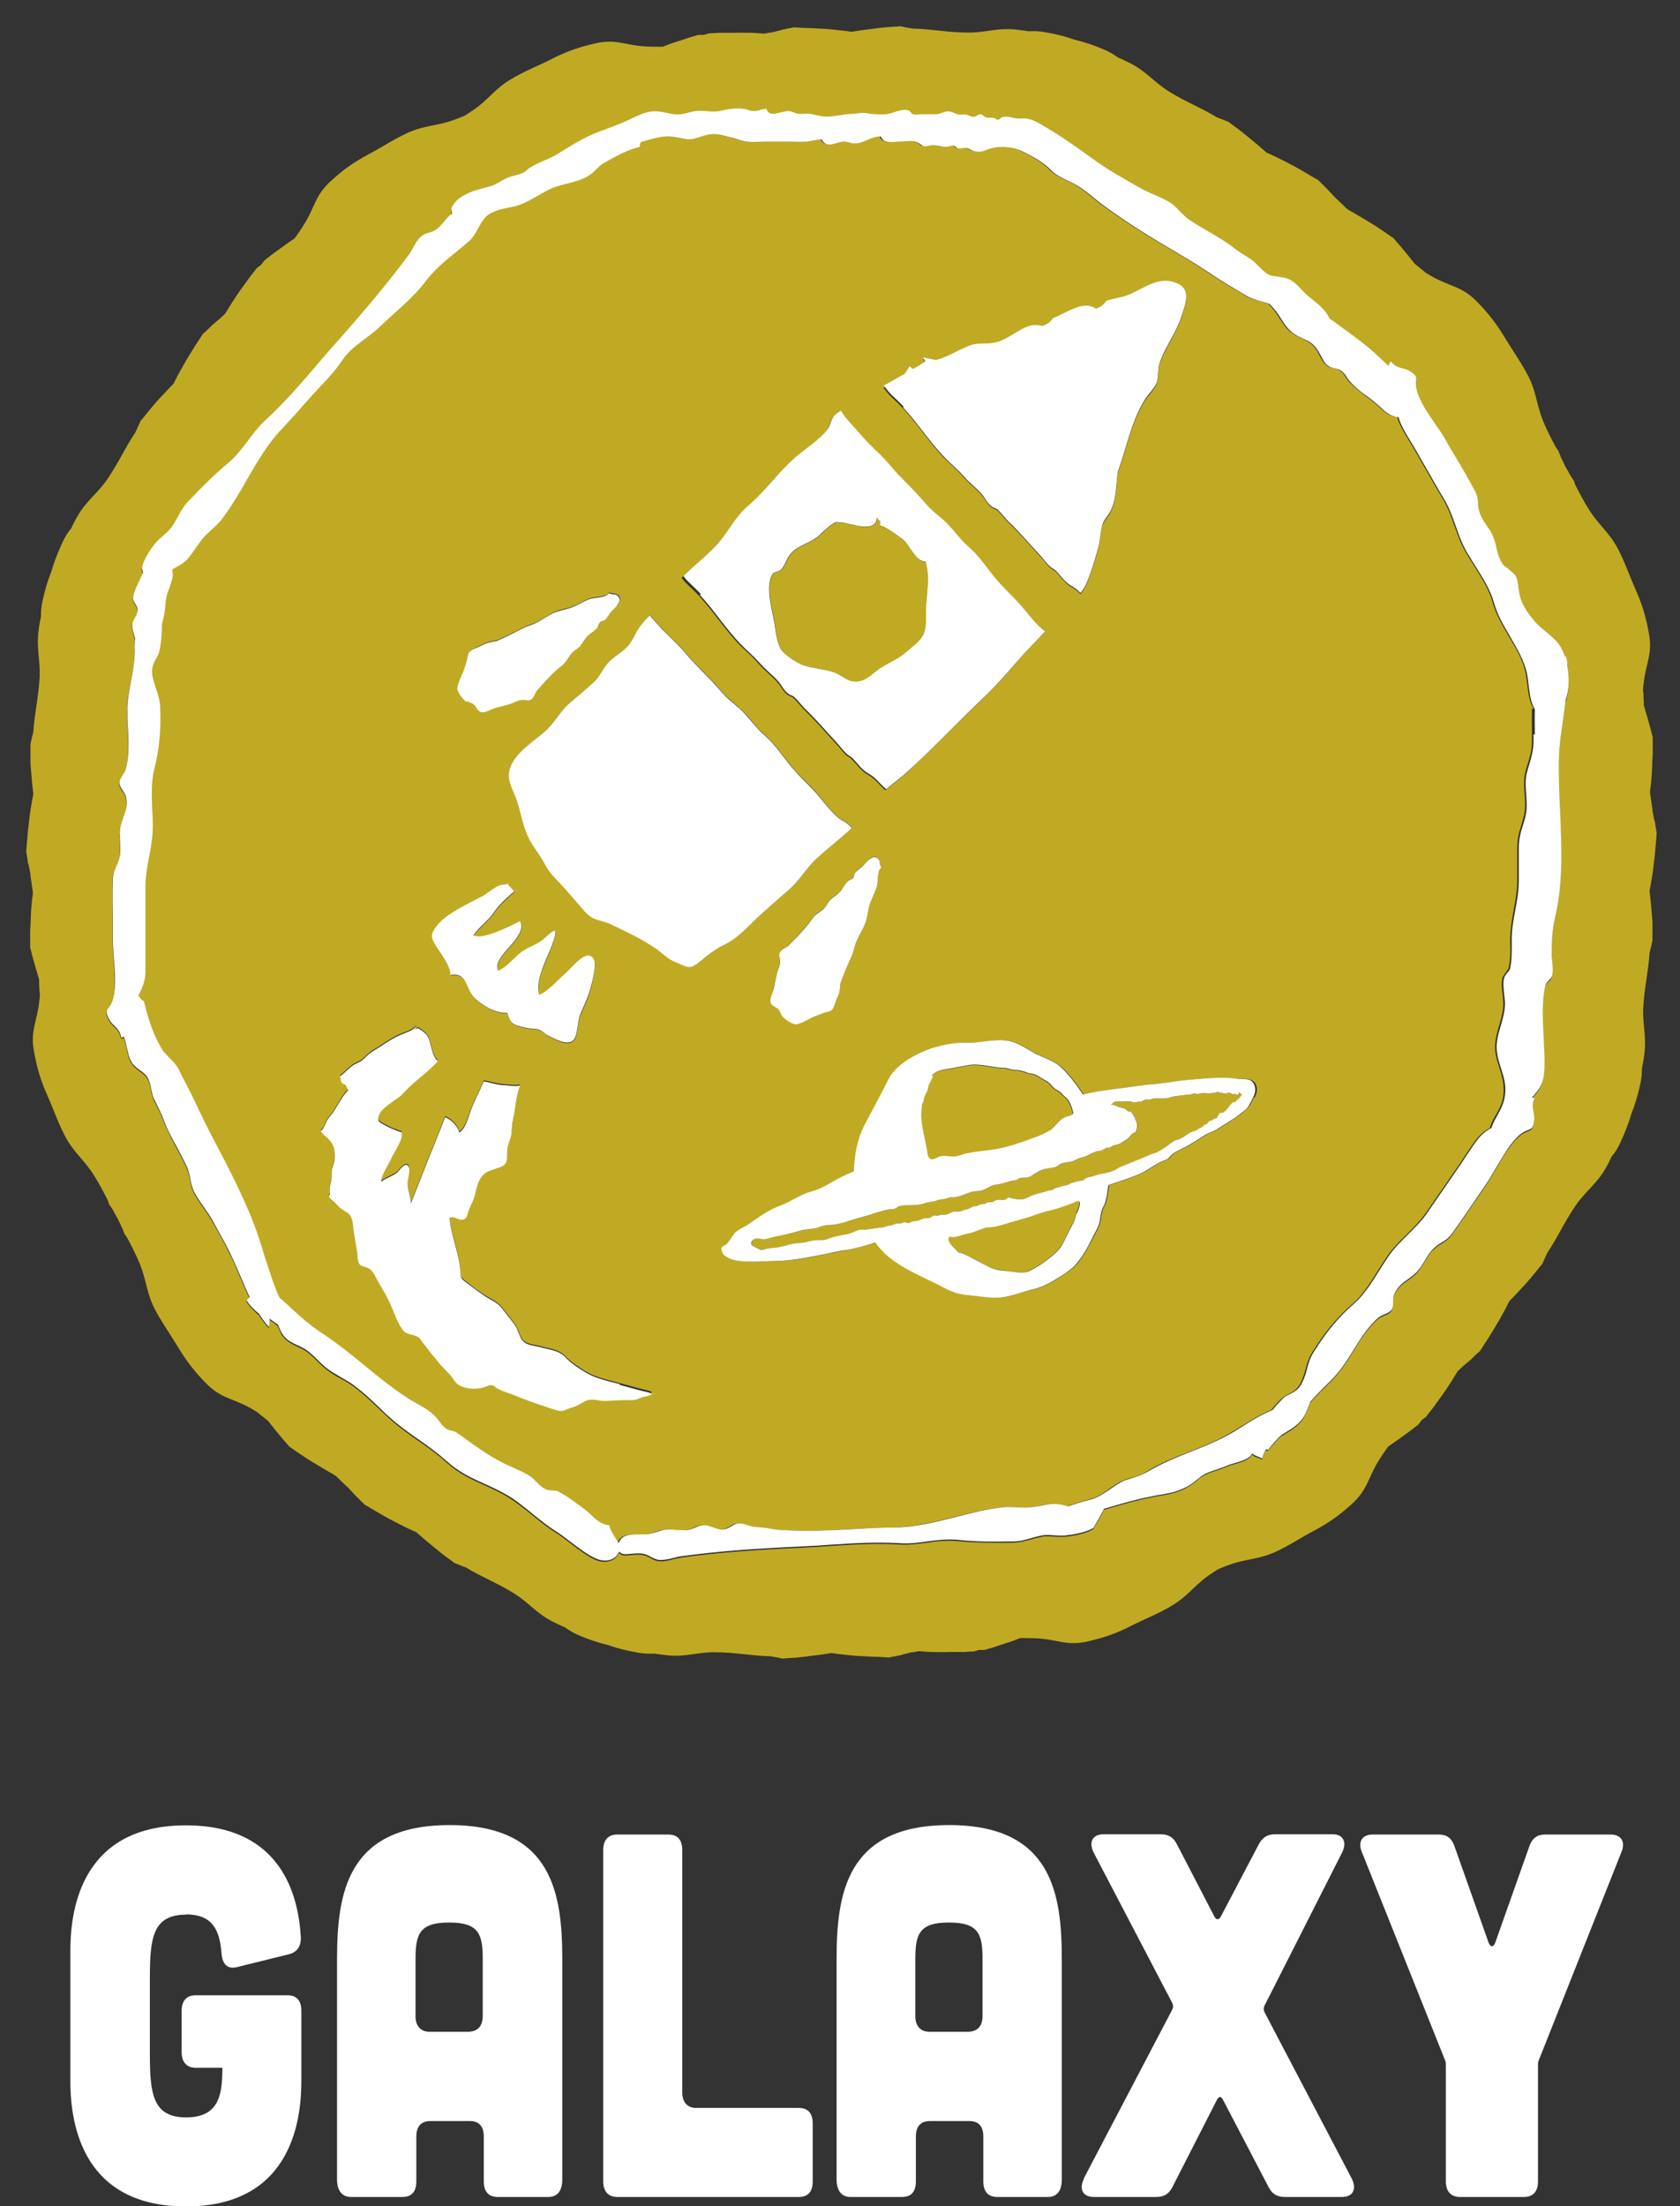 <svg width="64" height="84" viewBox="0 0 64 84" fill="none" xmlns="http://www.w3.org/2000/svg">
<rect x="0" y="0" width="64" height="84" fill="#333333" stroke="none"/>
<path d="M7.07 72.89C8.07 72.89 8.37 73.44 8.44 74.39C8.48 74.8 8.67 74.98 9.02 74.9L11 74.41C11.32 74.33 11.47 74.11 11.46 73.76C11.37 72.22 10.76 69.5 7.08 69.5C2.93 69.5 2.68 72.99 2.68 74.29V79.22C2.68 80.52 2.93 84.01 7.08 84.01C11.23 84.01 11.48 80.52 11.48 79.22V76.56C11.48 76.17 11.3 75.97 10.95 75.97H7.45C7.12 75.97 6.92 76.17 6.92 76.56V78.14C6.92 78.51 7.11 78.73 7.45 78.73H8.47C8.47 79.7 8.38 80.62 7.09 80.62C5.8 80.62 5.71 79.69 5.71 78.18V75.34C5.71 73.82 5.8 72.9 7.09 72.9L7.07 72.89Z" fill="white"/>
<path d="M18.93 83.65H20.89C21.24 83.65 21.42 83.41 21.42 82.98V74.62C21.42 72.14 21.07 69.49 17.13 69.49C13.19 69.49 12.84 72.13 12.84 74.62V82.98C12.84 83.41 13.03 83.65 13.37 83.65H15.33C15.68 83.65 15.86 83.45 15.86 83.06V81.35C15.86 80.96 16.05 80.76 16.39 80.76H17.9C18.25 80.76 18.43 80.96 18.43 81.35V83.06C18.43 83.45 18.62 83.65 18.96 83.65H18.93ZM17.87 77.36H16.36C16.03 77.36 15.83 77.14 15.83 76.77V74.62C15.83 73.67 15.95 73.2 17.11 73.2C18.27 73.2 18.39 73.67 18.39 74.62V76.75C18.39 77.14 18.21 77.34 17.86 77.36H17.87Z" fill="white"/>
<path d="M25.47 69.85H23.51C23.18 69.85 22.98 70.05 22.98 70.44V83.06C22.98 83.43 23.17 83.65 23.51 83.65H30.43C30.78 83.65 30.96 83.45 30.96 83.06V80.85C30.96 80.46 30.78 80.26 30.43 80.26H26.52C26.19 80.26 25.99 80.04 25.99 79.67V70.44C25.99 70.05 25.81 69.85 25.46 69.85H25.47Z" fill="white"/>
<path d="M37.96 83.65H39.92C40.27 83.65 40.45 83.41 40.45 82.98V74.62C40.45 72.14 40.1 69.49 36.16 69.49C32.22 69.49 31.87 72.13 31.87 74.62V82.98C31.87 83.41 32.06 83.65 32.4 83.65H34.36C34.71 83.65 34.89 83.45 34.89 83.06V81.35C34.89 80.96 35.08 80.76 35.42 80.76H36.93C37.28 80.76 37.46 80.96 37.46 81.35V83.06C37.46 83.45 37.65 83.65 37.99 83.65H37.96ZM36.91 77.36H35.4C35.07 77.36 34.87 77.14 34.87 76.77V74.62C34.87 73.67 34.99 73.2 36.15 73.2C37.31 73.2 37.43 73.67 37.43 74.62V76.75C37.43 77.14 37.25 77.34 36.9 77.36H36.91Z" fill="white"/>
<path d="M41.3 82.94C41.09 83.35 41.25 83.65 41.67 83.65H44.05C44.35 83.65 44.54 83.53 44.68 83.24L46.36 79.95C46.43 79.81 46.52 79.81 46.59 79.95L48.32 83.26C48.46 83.54 48.65 83.65 48.95 83.65H51.12C51.54 83.65 51.7 83.35 51.49 82.94L48.18 76.63C48.13 76.53 48.13 76.45 48.18 76.35L51.12 70.55C51.33 70.14 51.17 69.84 50.77 69.84H48.58C48.28 69.84 48.09 69.96 47.95 70.23L46.51 72.97C46.44 73.11 46.33 73.11 46.26 72.97L44.84 70.23C44.7 69.95 44.51 69.84 44.21 69.84H42.04C41.62 69.84 41.46 70.14 41.67 70.55L44.65 76.25C44.7 76.35 44.7 76.43 44.65 76.53L41.29 82.94H41.3Z" fill="white"/>
<path d="M55.61 83.65H58.06C58.41 83.65 58.59 83.43 58.59 83.06V78.66C58.59 78.58 58.59 78.5 58.63 78.42L61.76 70.54C61.94 70.13 61.76 69.85 61.36 69.85H58.86C58.56 69.85 58.37 69.99 58.26 70.3L56.96 73.97C56.89 74.15 56.78 74.15 56.71 73.97L55.41 70.3C55.3 69.98 55.11 69.85 54.81 69.85H52.29C51.89 69.85 51.71 70.13 51.89 70.54L55.04 78.42C55.08 78.5 55.08 78.58 55.08 78.66V83.06C55.08 83.43 55.27 83.65 55.61 83.65Z" fill="white"/>
<path d="M47.28 41.65C47.28 41.65 47.24 41.6 47.21 41.6C47.21 41.77 47.07 41.63 47.06 41.64C47.02 41.71 46.9 41.59 46.82 41.6C46.77 41.6 46.73 41.64 46.68 41.64C46.63 41.64 46.54 41.62 46.49 41.6C46.44 41.59 46.42 41.57 46.37 41.58C46.32 41.59 46.31 41.61 46.26 41.61C46.15 41.61 46.04 41.64 45.94 41.62C45.81 41.6 45.71 41.66 45.59 41.65C45.56 41.63 45.52 41.62 45.48 41.63C45.46 41.65 45.44 41.66 45.41 41.66C45.33 41.68 45.24 41.68 45.16 41.69C45.03 41.71 44.89 41.72 44.76 41.74C44.64 41.76 44.53 41.82 44.4 41.82C44.24 41.82 44.05 41.79 43.9 41.84C43.85 41.85 43.82 41.87 43.77 41.87C43.72 41.87 43.69 41.87 43.64 41.87C43.57 41.89 43.52 41.93 43.44 41.95C43.41 41.95 43.37 41.95 43.34 41.95C43.28 41.95 43.25 41.99 43.18 41.97C43.14 41.96 43.11 41.95 43.07 41.94C42.98 41.94 42.88 41.94 42.78 41.94C42.7 41.94 42.61 41.94 42.53 41.94C42.41 41.94 42.41 42.03 42.32 42.06C42.37 42.06 42.49 42.09 42.54 42.11C42.6 42.13 42.64 42.15 42.71 42.17C42.77 42.18 42.85 42.2 42.91 42.24C42.94 42.26 42.96 42.3 42.99 42.31C43.02 42.32 43.05 42.31 43.08 42.33C43.14 42.36 43.22 42.48 43.24 42.54C43.26 42.58 43.26 42.62 43.27 42.65C43.27 42.68 43.3 42.69 43.31 42.72C43.34 42.82 43.33 43.05 43.25 43.13C43.18 43.08 43.03 43.31 42.98 43.35C42.9 43.41 42.81 43.45 42.73 43.51C42.62 43.59 42.49 43.58 42.37 43.64C42.35 43.64 42.35 43.67 42.33 43.68C42.28 43.7 42.22 43.68 42.17 43.7C42.1 43.72 42.04 43.78 41.98 43.8C41.94 43.81 41.89 43.8 41.86 43.82C41.74 43.85 41.59 43.91 41.49 43.97C41.38 44.04 41.28 44.05 41.15 44.09C41.06 44.12 40.97 44.18 40.88 44.21C40.73 44.26 40.53 44.25 40.39 44.33C40.31 44.38 40.31 44.41 40.2 44.44C40.02 44.48 39.85 44.48 39.68 44.55C39.56 44.6 39.46 44.67 39.35 44.74C39.25 44.8 39.15 44.83 39.03 44.84C38.95 44.84 38.88 44.84 38.81 44.88C38.76 44.9 38.73 44.93 38.67 44.94C38.47 44.96 38.27 45.04 38.07 45.09C38.01 45.1 37.95 45.1 37.88 45.12C37.73 45.17 37.59 45.27 37.43 45.32C37.26 45.37 37.11 45.34 36.94 45.41C36.76 45.48 36.56 45.56 36.37 45.59C36.32 45.59 36.26 45.59 36.21 45.59C36.09 45.62 35.97 45.65 35.85 45.67C35.74 45.68 35.66 45.74 35.56 45.75C35.44 45.76 35.35 45.78 35.23 45.82C34.92 45.93 34.59 45.84 34.28 45.92C34.23 45.93 34.19 45.98 34.15 46C34.07 46.04 34.01 46.03 33.93 46.04C33.82 46.04 33.72 46.08 33.61 46.11C33.44 46.15 33.29 46.2 33.13 46.26C32.88 46.35 32.62 46.4 32.37 46.48C32.16 46.54 31.99 46.6 31.77 46.63C31.63 46.65 31.49 46.65 31.34 46.68C31.25 46.7 31.15 46.75 31.07 46.77C30.87 46.8 30.66 46.82 30.46 46.87C30.27 46.92 30.1 46.97 29.91 47.01C29.72 47.05 29.53 47.07 29.34 47.14C29.18 47.19 29.09 47.2 28.94 47.16C28.82 47.13 28.64 47.18 28.63 47.35C28.63 47.46 28.78 47.49 28.87 47.53C28.99 47.59 29.04 47.6 29.17 47.56C29.33 47.51 29.5 47.52 29.66 47.49C29.8 47.46 29.94 47.42 30.09 47.38C30.23 47.35 30.37 47.33 30.51 47.32C30.7 47.3 30.88 47.24 31.06 47.22C31.23 47.2 31.38 47.23 31.55 47.17C31.71 47.11 31.86 47.09 32.02 47.04C32.13 47.01 32.24 47.02 32.34 46.98C32.48 46.94 32.62 46.85 32.77 46.82C32.82 46.82 32.87 46.82 32.92 46.82C33.04 46.82 33.14 46.79 33.26 46.78C33.37 46.77 33.48 46.75 33.59 46.74C33.71 46.74 33.81 46.67 33.93 46.66C34.03 46.66 34.09 46.6 34.18 46.58C34.22 46.57 34.27 46.58 34.31 46.58C34.37 46.58 34.41 46.54 34.46 46.54C34.52 46.54 34.55 46.58 34.61 46.57C34.67 46.57 34.73 46.5 34.8 46.5C34.89 46.5 34.94 46.5 35.03 46.46C35.1 46.43 35.18 46.39 35.26 46.38C35.35 46.36 35.41 46.4 35.49 46.34C35.59 46.27 35.53 46.27 35.66 46.29C35.75 46.3 35.81 46.27 35.9 46.25C35.94 46.25 35.98 46.25 36.02 46.25C36.15 46.25 36.23 46.17 36.35 46.13C36.42 46.11 36.49 46.13 36.56 46.13C36.65 46.12 36.72 46.07 36.8 46.05C36.84 46.04 36.88 46.04 36.92 46.02C36.98 45.99 37.04 45.95 37.1 45.93C37.12 45.93 37.15 45.93 37.17 45.93C37.21 45.93 37.25 45.91 37.28 45.89C37.35 45.86 37.42 45.85 37.48 45.84C37.5 45.86 37.52 45.86 37.54 45.84C37.57 45.82 37.61 45.79 37.65 45.77C37.7 45.75 37.75 45.77 37.8 45.77C37.88 45.77 37.87 45.73 37.95 45.7C38.13 45.63 38.28 45.77 38.42 45.59C38.62 45.64 38.86 45.7 39.06 45.64C39.2 45.6 39.32 45.51 39.46 45.47C39.62 45.43 39.77 45.39 39.93 45.34C39.97 45.33 40.01 45.34 40.06 45.32C40.1 45.32 40.12 45.29 40.16 45.27C40.26 45.22 40.38 45.2 40.48 45.16C40.54 45.13 40.61 45.14 40.67 45.12C40.73 45.1 40.77 45.06 40.84 45.04C40.93 45.01 41.02 45 41.1 44.97C41.17 44.95 41.23 44.97 41.29 44.93C41.32 44.91 41.33 44.89 41.36 44.87C41.46 44.81 41.61 44.79 41.72 44.76C41.91 44.69 42.09 44.68 42.27 44.63C42.35 44.61 42.46 44.56 42.54 44.52C42.6 44.49 42.63 44.46 42.69 44.43C43.07 44.28 43.48 44.12 43.86 43.95C43.95 43.91 44.04 43.91 44.13 43.85C44.2 43.81 44.26 43.77 44.33 43.73C44.48 43.63 44.62 43.51 44.78 43.42C44.83 43.39 44.88 43.38 44.94 43.37C45.08 43.32 45.19 43.22 45.32 43.14C45.42 43.08 45.54 43.08 45.64 43C45.7 42.95 45.75 42.94 45.81 42.91C45.84 42.89 45.85 42.86 45.87 42.84C45.9 42.82 45.95 42.82 45.98 42.8C46.02 42.77 46.02 42.74 46.05 42.71C46.08 42.68 46.11 42.69 46.15 42.67C46.2 42.65 46.23 42.62 46.28 42.59C46.32 42.57 46.33 42.59 46.37 42.56C46.41 42.52 46.41 42.46 46.44 42.42C46.49 42.34 46.52 42.39 46.6 42.36C46.65 42.34 46.74 42.25 46.77 42.21C46.84 42.13 46.96 41.9 47.06 41.97C47.07 41.97 47.09 41.95 47.1 41.93C47.19 41.85 47.34 41.72 47.33 41.65C47.31 41.65 47.32 41.64 47.29 41.65H47.28Z" fill="#C0AA23"/>
<path d="M40.96 45.75C40.75 45.84 40.54 45.91 40.31 45.99C40.06 46.07 39.8 46.11 39.56 46.2C39.22 46.33 38.88 46.41 38.53 46.52C38.29 46.59 38.04 46.67 37.79 46.71C37.68 46.73 37.6 46.71 37.49 46.75C37.34 46.8 37.18 46.87 37.02 46.92C36.91 46.95 36.8 46.97 36.69 47C36.54 47.04 36.31 47.14 36.16 47.07C36.14 47.09 36.14 47.11 36.16 47.12H36.13C36.08 47.28 36.31 47.48 36.41 47.58C36.4 47.57 36.52 47.69 36.5 47.68C36.56 47.71 36.57 47.68 36.62 47.7C36.73 47.73 36.82 47.79 36.92 47.84C37.14 47.96 37.37 48.07 37.59 48.19C37.81 48.31 38.04 48.35 38.29 48.38C38.57 48.41 38.95 48.52 39.21 48.38C39.41 48.28 39.61 48.16 39.79 48.03C39.99 47.88 40.24 47.69 40.39 47.49C40.52 47.32 40.61 47.07 40.71 46.87C40.77 46.75 40.83 46.63 40.9 46.51C40.96 46.4 40.96 46.29 41.01 46.17C41.07 46.04 41.25 45.61 40.95 45.75H40.96Z" fill="#C0AA23"/>
<path d="M35.52 44.16C35.63 44.14 35.71 44.05 35.83 44.04C36.01 44.02 36.18 44.07 36.36 44.05C36.52 44.03 36.67 43.96 36.82 43.93C37.1 43.88 37.38 43.85 37.67 43.81C38.06 43.76 38.45 43.65 38.83 43.53C39.2 43.41 39.63 43.28 39.96 43.07C40.19 42.93 40.29 42.68 40.53 42.57C40.61 42.53 40.69 42.52 40.77 42.49C40.88 42.44 40.89 42.42 40.85 42.32C40.81 42.18 40.74 41.98 40.64 41.86C40.57 41.78 40.5 41.74 40.43 41.66C40.36 41.57 40.28 41.55 40.19 41.49C40.05 41.39 39.99 41.25 39.83 41.17C39.67 41.09 39.48 40.94 39.31 40.9C39.22 40.88 39.18 40.9 39.08 40.85C38.99 40.81 38.89 40.79 38.8 40.77C38.71 40.75 38.61 40.77 38.53 40.75C38.43 40.73 38.35 40.68 38.25 40.68C37.79 40.68 37.36 40.5 36.89 40.57C36.66 40.61 36.42 40.66 36.19 40.7C35.95 40.74 35.67 40.77 35.49 40.95L35.51 41.03C35.47 41.12 35.42 41.2 35.38 41.29C35.34 41.37 35.35 41.41 35.33 41.48C35.3 41.6 35.21 41.71 35.18 41.83C35.17 41.87 35.18 41.91 35.16 41.96C35.14 42.02 35.1 42.05 35.09 42.12C34.98 42.71 35.16 43.24 35.27 43.81C35.29 43.94 35.32 44.21 35.5 44.18L35.52 44.16Z" fill="#C0AA23"/>
<path d="M58.42 26.99V26.97C58.26 26.74 58.22 26.37 58.18 26.05C58.16 25.88 58.14 25.72 58.11 25.58C58 25.1 57.74 24.66 57.48 24.23C57.24 23.82 56.99 23.4 56.86 22.93C56.73 22.45 56.43 21.98 56.14 21.52C56.04 21.36 55.94 21.2 55.85 21.05C55.65 20.71 55.53 20.36 55.41 20.03C55.29 19.69 55.17 19.34 54.96 18.99C54.72 18.59 54.49 18.18 54.26 17.78C54.14 17.57 54.02 17.36 53.9 17.15C53.84 17.04 53.78 16.94 53.71 16.83C53.59 16.64 53.47 16.44 53.37 16.24C53.31 16.13 53.27 16.02 53.24 15.92V15.87H53.18C53.02 15.86 52.84 15.77 52.66 15.61C52.61 15.56 52.56 15.52 52.52 15.48C52.33 15.31 52.18 15.19 51.95 15.02C51.74 14.87 51.55 14.7 51.38 14.52C51.34 14.48 51.31 14.42 51.27 14.37C51.22 14.28 51.16 14.19 51.06 14.12C50.97 14.06 50.87 14.03 50.77 14.01C50.69 13.99 50.61 13.98 50.56 13.93C50.43 13.84 50.35 13.69 50.27 13.54C50.2 13.4 50.12 13.25 49.99 13.13C49.85 13 49.7 12.93 49.56 12.87C49.47 12.83 49.38 12.79 49.29 12.73C49.04 12.57 48.9 12.36 48.76 12.14C48.68 12.02 48.6 11.89 48.5 11.77C48.45 11.71 48.4 11.65 48.33 11.58L48.31 11.56C48.2 11.52 48.09 11.49 47.98 11.46C47.78 11.41 47.58 11.36 47.38 11.22C47.22 11.11 47.08 11.03 46.93 10.95C46.83 10.89 46.72 10.83 46.61 10.76C46.4 10.63 46.21 10.5 46.01 10.37C45.73 10.19 45.47 10.01 45.17 9.84L45.1 9.8C43.85 9.06 42.56 8.3 41.53 7.45C41.22 7.2 41 7.04 40.65 6.88C40.41 6.77 40.17 6.66 39.99 6.47C39.7 6.17 39.3 5.95 38.93 5.77C38.53 5.57 37.99 5.52 37.58 5.68C37.4 5.75 37.26 5.81 37.06 5.75C36.95 5.72 36.86 5.64 36.75 5.62C36.65 5.6 36.55 5.65 36.45 5.64C36.38 5.63 36.35 5.55 36.29 5.54C36.2 5.52 36.09 5.57 35.99 5.58C35.76 5.6 35.59 5.48 35.37 5.53C35.03 5.61 35.13 5.51 34.86 5.4C34.68 5.33 34.42 5.38 34.23 5.38C33.98 5.38 33.59 5.48 33.51 5.19C33.18 5.15 32.85 5.46 32.5 5.45C32.35 5.45 32.23 5.37 32.09 5.38C31.82 5.38 31.45 5.67 31.25 5.3C31.07 5.29 30.87 5.36 30.69 5.38C30.41 5.41 30.12 5.39 29.84 5.38C29.62 5.38 29.41 5.38 29.19 5.38C28.89 5.38 28.57 5.42 28.28 5.36C28.2 5.34 28.06 5.28 27.95 5.26C27.78 5.22 27.61 5.17 27.43 5.13C26.99 5.03 26.79 5.16 26.39 5.27C26.09 5.35 25.81 5.23 25.52 5.19C25.34 5.17 25.16 5.19 24.99 5.23C24.89 5.25 24.36 5.39 24.35 5.41C24.34 5.47 24.33 5.52 24.32 5.58C23.83 5.7 23.39 5.95 22.95 6.2C22.77 6.3 22.66 6.45 22.51 6.58C22.06 6.96 21.39 6.95 20.88 7.2C20.45 7.41 20.02 7.73 19.54 7.85C19.23 7.93 18.83 7.97 18.56 8.16C18.23 8.39 18.15 8.89 17.83 9.16C17.35 9.58 16.79 9.97 16.37 10.45C16.24 10.6 16.12 10.77 15.99 10.92C15.53 11.47 14.95 11.93 14.43 12.42C13.95 12.88 13.34 13.16 12.98 13.72C12.62 14.26 12.13 14.72 11.69 15.21C11.35 15.59 11.01 15.98 10.66 16.35C10.14 16.9 9.73 17.6 9.34 18.28C9.04 18.8 8.72 19.35 8.36 19.81C8.26 19.93 8.14 20.05 8.01 20.16C7.91 20.25 7.8 20.35 7.71 20.45C7.59 20.58 7.49 20.73 7.39 20.88C7.3 21.02 7.2 21.16 7.09 21.28C6.95 21.44 6.78 21.53 6.62 21.61C6.58 21.63 6.55 21.65 6.51 21.67C6.52 21.79 6.53 21.91 6.51 22.03C6.42 22.41 6.27 22.58 6.25 23.02C6.24 23.27 6.18 23.51 6.12 23.76C6.12 24.14 6.07 24.51 6.03 24.75C6.01 24.87 5.96 24.96 5.9 25.06C5.8 25.24 5.7 25.42 5.76 25.75C5.8 25.93 5.85 26.08 5.9 26.23C5.97 26.44 6.04 26.64 6.05 26.89C6.09 27.8 6.03 28.53 5.83 29.26C5.7 29.76 5.72 30.33 5.75 30.89C5.75 31.09 5.77 31.27 5.77 31.46C5.77 31.87 5.7 32.24 5.63 32.61C5.56 32.98 5.49 33.36 5.49 33.78C5.49 34.26 5.49 34.74 5.49 35.22C5.49 35.47 5.49 35.72 5.49 35.96C5.49 36.09 5.49 36.22 5.49 36.35C5.49 36.58 5.49 36.82 5.49 37.05C5.48 37.36 5.41 37.51 5.31 37.72C5.29 37.77 5.27 37.81 5.25 37.87V37.9V37.93C5.29 38.01 5.35 38.07 5.43 38.11C5.58 38.72 5.77 39.35 6.09 39.89C6.17 40.03 6.28 40.14 6.4 40.26C6.54 40.4 6.69 40.55 6.79 40.77C6.87 40.95 6.95 41.09 7.03 41.24C7.09 41.34 7.14 41.45 7.2 41.57C7.31 41.79 7.41 42.01 7.51 42.22C7.65 42.53 7.79 42.81 7.95 43.11L7.99 43.19C8.67 44.48 9.38 45.81 9.8 47.09C9.88 47.32 9.95 47.56 10.02 47.79C10.16 48.24 10.31 48.71 10.49 49.16C10.52 49.24 10.57 49.33 10.61 49.41H10.62C10.68 49.47 10.74 49.53 10.8 49.59L10.86 49.64C11.3 50.05 11.72 50.44 12.23 50.77C12.82 51.15 13.35 51.58 13.86 52.01C14.37 52.43 14.9 52.86 15.49 53.24C15.6 53.31 15.71 53.37 15.83 53.44C16.06 53.57 16.29 53.7 16.47 53.87C16.54 53.94 16.61 54.02 16.67 54.1C16.75 54.21 16.83 54.31 16.94 54.39C17 54.44 17.08 54.45 17.15 54.47C17.21 54.48 17.28 54.5 17.32 54.53C17.47 54.63 17.61 54.73 17.74 54.83C18.19 55.15 18.58 55.43 19.13 55.71C19.25 55.77 19.38 55.83 19.5 55.88C19.72 55.97 19.94 56.07 20.13 56.2C20.22 56.26 20.29 56.33 20.37 56.41C20.47 56.51 20.57 56.62 20.71 56.69C20.79 56.73 20.89 56.74 20.98 56.74C21.06 56.74 21.14 56.74 21.2 56.78C21.54 56.95 22 57.3 22.25 57.49C22.32 57.55 22.4 57.62 22.47 57.68C22.66 57.86 22.86 58.05 23.16 58.07C23.19 58.24 23.28 58.37 23.36 58.5C23.39 58.55 23.42 58.6 23.45 58.65L23.51 58.75L23.57 58.65C23.7 58.42 24.02 58.42 24.32 58.42C24.39 58.42 24.46 58.42 24.53 58.42C24.72 58.42 24.85 58.37 24.99 58.32C25.07 58.29 25.15 58.27 25.24 58.25C25.4 58.22 25.54 58.23 25.69 58.25C25.82 58.26 25.95 58.28 26.09 58.26C26.22 58.25 26.34 58.2 26.44 58.16C26.55 58.11 26.66 58.07 26.77 58.07C26.89 58.07 26.99 58.11 27.1 58.15C27.23 58.2 27.37 58.25 27.53 58.23C27.63 58.22 27.71 58.17 27.8 58.12C27.88 58.07 27.96 58.02 28.05 58.01C28.18 57.99 28.3 58.03 28.43 58.07C28.53 58.1 28.64 58.14 28.76 58.14C28.95 58.14 29.12 58.17 29.28 58.2C29.41 58.22 29.53 58.24 29.66 58.25C30.59 58.32 31.56 58.27 32.5 58.22C33.01 58.19 33.53 58.17 34.04 58.16C34.8 58.15 35.59 57.95 36.36 57.76C36.95 57.61 37.56 57.46 38.15 57.39C38.3 57.37 38.48 57.39 38.65 57.39C38.79 57.39 38.93 57.41 39.07 57.4C39.25 57.4 39.43 57.36 39.6 57.33C39.76 57.3 39.93 57.27 40.1 57.26C40.29 57.26 40.45 57.3 40.61 57.35H40.63H40.65C40.87 57.27 41.09 57.21 41.29 57.15C41.46 57.1 41.6 57.06 41.69 57.03C41.89 56.95 42.09 56.81 42.27 56.68C42.46 56.55 42.63 56.43 42.81 56.36C42.93 56.31 43.04 56.28 43.13 56.26C43.32 56.2 43.48 56.16 43.73 56C44.22 55.7 44.78 55.48 45.32 55.27C45.75 55.1 46.2 54.92 46.62 54.7C46.81 54.6 47.02 54.47 47.25 54.33C47.61 54.11 48.02 53.85 48.4 53.7H48.42L48.43 53.68C48.56 53.52 48.68 53.39 48.79 53.28C48.88 53.2 48.97 53.15 49.07 53.09C49.25 53 49.44 52.9 49.58 52.59C49.65 52.42 49.7 52.27 49.74 52.12C49.8 51.91 49.85 51.71 49.99 51.49C50.47 50.72 50.94 50.15 51.52 49.65C51.92 49.31 52.22 48.82 52.51 48.35C52.62 48.18 52.72 48.02 52.82 47.87C53.05 47.53 53.32 47.26 53.59 47C53.86 46.73 54.13 46.46 54.37 46.11C54.64 45.71 54.92 45.31 55.19 44.92L55.21 44.89C55.34 44.7 55.48 44.5 55.61 44.31C55.68 44.2 55.75 44.1 55.82 43.99C55.95 43.8 56.08 43.6 56.22 43.41C56.41 43.16 56.55 43.07 56.74 42.96H56.76V42.92C56.82 42.74 56.9 42.59 56.99 42.44C57.11 42.23 57.24 42 57.27 41.71C57.32 41.31 57.22 40.98 57.12 40.66C57.05 40.44 56.98 40.22 56.96 39.98C56.93 39.67 57.02 39.37 57.11 39.05C57.18 38.8 57.26 38.55 57.27 38.28C57.27 38.15 57.26 38 57.24 37.84C57.21 37.62 57.19 37.4 57.24 37.23C57.26 37.17 57.31 37.1 57.36 37.03C57.41 36.97 57.45 36.91 57.47 36.86C57.55 36.52 57.54 36.19 57.53 35.84V35.82C57.53 35.42 57.59 35.06 57.66 34.67C57.73 34.3 57.8 33.92 57.8 33.5C57.8 33.36 57.8 33.21 57.8 33.07C57.8 32.81 57.8 32.54 57.8 32.28C57.8 31.93 57.87 31.69 57.95 31.43C57.99 31.31 58.02 31.18 58.06 31.04C58.12 30.77 58.1 30.5 58.08 30.23C58.06 29.97 58.04 29.69 58.1 29.44C58.13 29.3 58.17 29.17 58.21 29.05C58.29 28.78 58.36 28.55 58.36 28.18C58.36 28.1 58.36 28.03 58.36 27.95C58.36 27.64 58.35 27.31 58.36 27V26.98L58.42 26.99ZM34.29 14.37C34.35 14.34 34.41 14.3 34.47 14.27L34.65 13.99C34.65 13.99 34.74 14.06 34.78 14.09C34.95 14 35.11 13.9 35.25 13.8L35.16 13.65L35.66 13.75C36.13 13.62 36.42 13.41 36.88 13.22C37.28 13.05 37.52 13.16 37.91 13.08C38.42 12.97 38.77 12.56 39.27 12.43C39.42 12.41 39.57 12.41 39.71 12.45C39.88 12.4 40.02 12.3 40.12 12.15C40.39 12.05 40.88 11.76 41.14 11.71C41.36 11.64 41.56 11.67 41.75 11.79C41.92 11.74 42.05 11.64 42.15 11.49C42.36 11.43 42.54 11.39 42.76 11.34C43.35 11.2 43.92 10.61 44.59 10.75C45.41 10.91 45.2 11.48 45.01 12.08C44.81 12.69 44.41 13.21 44.19 13.82C44.09 14.08 44.16 14.34 44.07 14.6C44 14.81 43.72 15.09 43.61 15.26C43.1 16.08 42.91 17.11 42.58 18.02C42.51 18.5 42.55 19.05 42.3 19.51C42.17 19.76 42.04 19.82 41.98 20.09C41.92 20.36 41.91 20.65 41.83 20.93C41.71 21.34 41.58 21.79 41.42 22.18C41.34 22.38 41.25 22.52 41.16 22.62C41.15 22.61 41.13 22.59 41.12 22.58C40.92 22.38 40.85 22.4 40.66 22.24C40.5 22.1 40.37 21.92 40.22 21.77C40.11 21.66 40.09 21.7 39.98 21.59C39.86 21.47 39.74 21.3 39.62 21.18C39.21 20.73 38.86 20.32 38.42 19.9C38.3 19.78 38.14 19.57 38.03 19.47C37.9 19.35 37.87 19.4 37.76 19.31C37.56 19.13 37.58 19.05 37.36 18.81C37.13 18.55 36.93 18.42 36.68 18.14C36.43 17.85 36.26 17.72 36 17.47C35.41 16.87 34.97 16.16 34.41 15.56C34.02 15.14 33.92 15.13 33.66 14.76C33.87 14.64 34.08 14.53 34.28 14.41L34.29 14.37ZM27.43 20.6C27.82 20.12 28.01 19.7 28.48 19.29C29.18 18.68 29.57 18.07 30.26 17.46C30.64 17.13 31.18 16.79 31.49 16.39C31.61 16.23 31.62 16 31.76 15.86C31.82 15.79 31.91 15.74 32.01 15.68C32.05 15.75 32.09 15.81 32.14 15.88C32.34 16.14 32.6 16.41 32.83 16.67C33.13 17.01 33.33 17.18 33.63 17.48C33.83 17.68 34.01 17.93 34.21 18.13C34.55 18.47 34.83 18.75 35.16 19.13C35.51 19.54 35.63 19.57 35.98 19.9C36.22 20.12 36.41 20.39 36.63 20.63C36.81 20.82 36.9 20.88 37.06 21.04C37.39 21.37 37.7 21.86 38.04 22.23C38.37 22.59 38.67 22.84 38.97 23.22C39.22 23.52 39.45 23.82 39.74 24.05C39.75 24.06 39.77 24.07 39.78 24.08C39.47 24.42 39.12 24.75 38.82 25.11C38.34 25.67 37.91 26.16 37.38 26.66C36.36 27.62 35.44 28.62 34.37 29.57C34.17 29.74 33.94 29.91 33.73 30.09C33.6 29.98 33.57 29.93 33.34 29.71C33.14 29.51 33.07 29.53 32.88 29.37C32.72 29.23 32.59 29.05 32.44 28.9C32.33 28.79 32.31 28.83 32.2 28.72C32.08 28.6 31.96 28.43 31.84 28.31C31.43 27.86 31.08 27.45 30.64 27.03C30.52 26.91 30.36 26.7 30.25 26.6C30.12 26.48 30.09 26.53 29.98 26.44C29.78 26.26 29.8 26.18 29.58 25.94C29.35 25.68 29.15 25.56 28.9 25.27C28.65 24.98 28.48 24.85 28.22 24.6C27.63 24 27.19 23.29 26.63 22.69C26.28 22.32 26.17 22.27 25.97 22.01C25.97 22.01 25.97 22 25.98 21.99C26.45 21.52 26.97 21.16 27.39 20.63L27.43 20.6ZM29.72 36.53C29.71 36.4 29.66 36.35 29.72 36.23C29.78 36.12 29.95 36.08 30.05 35.98C30.32 35.71 30.59 35.43 30.83 35.13C30.9 35.04 30.96 34.94 31.04 34.86C31.15 34.74 31.29 34.68 31.41 34.56C31.5 34.46 31.55 34.32 31.65 34.23C31.78 34.11 31.92 34.05 32.03 33.91C32.12 33.8 32.2 33.64 32.3 33.54C32.33 33.52 32.48 33.45 32.5 33.42C32.55 33.36 32.53 33.28 32.57 33.23C32.66 33.11 32.8 33.06 32.9 32.93C32.99 32.82 33.04 32.76 33.15 32.69C33.26 32.62 33.31 32.58 33.42 32.66C33.49 32.71 33.52 32.79 33.52 32.87C33.54 32.91 33.55 32.96 33.57 33.02C33.4 33.16 33.45 33.56 33.4 33.76C33.32 34.02 33.18 34.25 33.11 34.5C33.05 34.71 33.04 34.92 32.97 35.12C32.86 35.43 32.64 35.7 32.56 36.03C32.51 36.21 32.47 36.35 32.39 36.52C32.26 36.79 32.14 37.09 32.04 37.36C32 37.45 32.01 37.58 31.99 37.68C31.96 37.84 31.92 37.93 31.86 38.06C31.81 38.19 31.78 38.38 31.67 38.46C31.6 38.51 31.43 38.53 31.34 38.57C31.16 38.64 30.99 38.71 30.82 38.79C30.69 38.85 30.47 38.97 30.32 38.99C30.17 39 29.88 38.79 29.79 38.67C29.73 38.6 29.73 38.52 29.67 38.44C29.59 38.34 29.43 38.31 29.37 38.2C29.29 38.05 29.41 37.85 29.45 37.71C29.52 37.48 29.54 37.26 29.6 37.03C29.64 36.86 29.74 36.7 29.72 36.52V36.53ZM17.61 25.68C17.68 25.5 17.74 25.32 17.8 25.14C17.83 25.05 17.84 24.88 17.89 24.81C17.97 24.7 18.16 24.66 18.28 24.59C18.41 24.52 18.5 24.47 18.66 24.43C18.76 24.41 18.88 24.4 18.98 24.36C19.24 24.24 19.54 24.1 19.8 23.96C19.96 23.87 20.1 23.82 20.27 23.76C20.59 23.66 20.85 23.42 21.15 23.29C21.35 23.2 21.56 23.18 21.76 23.11C22.01 23.03 22.23 22.87 22.48 22.78C22.68 22.71 23.07 22.74 23.21 22.56C23.27 22.57 23.33 22.59 23.37 22.6C23.45 22.6 23.53 22.62 23.58 22.69C23.66 22.79 23.63 22.85 23.56 22.96C23.49 23.07 23.44 23.13 23.34 23.22C23.22 23.33 23.18 23.47 23.07 23.57C23.02 23.61 22.94 23.6 22.89 23.65C22.86 23.68 22.81 23.83 22.78 23.86C22.69 23.97 22.54 24.06 22.43 24.16C22.3 24.28 22.24 24.42 22.13 24.56C22.05 24.66 21.91 24.72 21.82 24.82C21.71 24.94 21.65 25.09 21.54 25.2C21.46 25.28 21.37 25.35 21.28 25.43C20.99 25.69 20.73 25.98 20.48 26.26C20.39 26.36 20.36 26.53 20.26 26.6C20.15 26.67 20.09 26.63 19.96 26.62C19.78 26.62 19.62 26.72 19.46 26.77C19.23 26.84 19.02 26.87 18.79 26.96C18.65 27.01 18.47 27.14 18.31 27.07C18.2 27.02 18.15 26.86 18.05 26.78C17.97 26.72 17.89 26.73 17.82 26.67C17.7 26.58 17.46 26.31 17.47 26.16C17.47 26.01 17.58 25.79 17.64 25.65L17.61 25.68ZM16.65 35.27C16.99 34.81 17.87 34.42 18.37 34.15C18.59 34.03 18.79 33.84 19.01 33.74C19.15 33.68 19.25 33.74 19.39 33.64C19.37 33.65 19.36 33.67 19.35 33.68L19.6 33.96C19.3 34.23 19.01 34.48 18.81 34.78C18.61 35.08 18.26 35.31 18.05 35.63C18.34 35.84 19.51 35.26 19.82 35.09C20.16 35.71 18.69 36.44 18.99 36.98C19.36 36.82 19.61 36.44 19.94 36.22C20.2 36.05 20.46 35.99 20.71 35.78C20.86 35.65 20.95 35.51 21.15 35.45C21.24 35.62 20.88 36.37 20.79 36.6C20.63 36.99 20.43 37.5 20.56 37.9C20.93 37.73 21.26 37.33 21.57 37.06C21.82 36.84 22.35 36.11 22.62 36.52C22.74 36.7 22.58 37.32 22.53 37.56C22.43 37.96 22.28 38.28 22.11 38.65C22.01 38.88 22.03 39.49 21.83 39.65C21.59 39.85 21.09 39.55 20.89 39.45C20.73 39.37 20.69 39.27 20.5 39.21C20.38 39.17 20.19 39.19 20.07 39.16C19.56 39.04 19.49 39.04 19.34 38.59C18.88 38.59 18.48 38.36 18.14 38.07C17.73 37.71 17.85 37.03 17.18 37.14C17.22 36.89 16.78 36.31 16.65 36.08C16.43 35.71 16.42 35.63 16.67 35.29L16.65 35.27ZM24.41 53.18C24.29 53.23 24.28 53.26 24.12 53.27C24.03 53.27 23.93 53.27 23.84 53.27C23.59 53.27 23.35 53.29 23.1 53.3C22.8 53.32 22.55 53.17 22.27 53.32C22.11 53.41 21.98 53.51 21.79 53.55C21.66 53.58 21.51 53.68 21.4 53.68C21.21 53.68 20.9 53.55 20.73 53.5C20.37 53.39 19.98 53.24 19.63 53.1C19.41 53.01 19.16 52.94 18.95 52.83C18.9 52.8 18.84 52.73 18.78 52.71C18.65 52.68 18.59 52.72 18.47 52.77C18.18 52.88 17.8 52.86 17.52 52.72C17.34 52.63 17.26 52.43 17.13 52.29C16.98 52.13 16.81 51.98 16.68 51.8C16.55 51.63 16.4 51.48 16.28 51.3C16.22 51.21 16.17 51.16 16.1 51.08C16.07 51.04 16.01 50.94 15.98 50.91C15.81 50.75 15.51 50.8 15.36 50.62C15.14 50.33 15 49.91 14.86 49.59C14.72 49.28 14.56 49.02 14.39 48.73C14.29 48.57 14.22 48.36 14.06 48.26C13.94 48.19 13.79 48.2 13.7 48.1C13.59 47.98 13.62 47.75 13.6 47.61C13.56 47.34 13.51 47.08 13.47 46.82C13.44 46.61 13.45 46.33 13.29 46.18C13.2 46.09 13.06 46.04 12.97 45.96C12.88 45.89 12.8 45.79 12.72 45.71C12.68 45.68 12.56 45.58 12.54 45.54C12.51 45.48 12.57 45.45 12.57 45.4C12.55 45.21 12.57 45.09 12.62 44.9C12.65 44.78 12.64 44.69 12.64 44.57C12.64 44.4 12.73 44.25 12.75 44.09C12.78 43.83 12.75 43.61 12.57 43.39C12.47 43.27 12.29 43.16 12.22 43.02C12.34 42.94 12.39 42.74 12.46 42.62C12.53 42.49 12.65 42.4 12.72 42.27C12.88 42.01 13.05 41.68 13.26 41.47C13.23 41.41 13.2 41.32 13.16 41.27C13.13 41.23 13.05 41.24 13.03 41.2C12.97 41.11 12.99 41.03 12.95 40.94C13.13 40.82 13.28 40.63 13.45 40.52C13.57 40.44 13.71 40.41 13.82 40.31C13.95 40.2 14.03 40.09 14.18 40C14.55 39.78 14.87 39.53 15.26 39.36C15.41 39.3 15.79 39.18 15.87 39.02C15.8 39.21 15.86 39.16 15.89 39.1C16.07 39.18 16.25 39.32 16.33 39.49C16.44 39.73 16.46 40.18 16.68 40.36C16.29 40.8 15.74 41.15 15.34 41.61C15.13 41.85 14.45 42.15 14.41 42.52C14.4 42.67 14.44 42.67 14.57 42.75C14.78 42.88 15.06 43 15.3 43.07C15.38 43.33 15.02 43.83 14.9 44.08C14.82 44.25 14.48 44.77 14.53 44.95C14.71 44.8 14.94 44.76 15.13 44.6C15.23 44.51 15.48 44.14 15.58 44.41C15.63 44.55 15.53 44.86 15.53 45.01C15.53 45.28 15.66 45.53 15.65 45.79C16.08 44.69 16.52 43.6 16.96 42.5C17.17 42.57 17.47 42.86 17.49 43.08C17.76 42.93 17.86 42.38 17.98 42.12C18.12 41.79 18.29 41.47 18.43 41.13C18.69 41.18 18.94 41.26 19.21 41.28C19.33 41.28 19.72 41.35 19.82 41.28C19.65 41.69 19.66 42.13 19.55 42.55C19.5 42.75 19.52 42.95 19.48 43.15C19.45 43.31 19.38 43.47 19.34 43.63C19.29 43.86 19.39 44.21 19.16 44.35C18.99 44.45 18.76 44.49 18.58 44.57C18.37 44.67 18.26 44.87 18.19 45.08C18.14 45.22 18.12 45.37 18.08 45.51C18.02 45.7 17.93 45.85 17.86 46.03C17.8 46.18 17.82 46.36 17.62 46.4C17.46 46.43 17.29 46.24 17.13 46.33C17.18 47.02 17.51 47.7 17.54 48.4C17.54 48.6 17.56 48.64 17.72 48.76C18.03 49 18.32 49.24 18.67 49.43C18.9 49.56 19.04 49.65 19.19 49.86C19.35 50.08 19.54 50.28 19.68 50.52C19.77 50.68 19.81 50.89 19.93 51.03C20.07 51.18 20.38 51.2 20.57 51.25C20.93 51.35 21.29 51.37 21.54 51.64C21.73 51.85 22.07 52.06 22.3 52.21C22.7 52.45 23.16 52.54 23.61 52.66C23.87 52.73 24.12 52.8 24.38 52.87C24.52 52.91 24.72 52.93 24.84 53.01C24.72 53.1 24.54 53.09 24.41 53.15V53.18ZM26.64 36.63C26.26 36.95 26.19 36.81 25.76 36.63C25.42 36.5 25.28 36.3 24.98 36.1C24.49 35.77 23.83 35.45 23.29 35.19C22.89 35 22.64 35.09 22.31 34.72C22.05 34.44 21.81 34.15 21.56 33.86C21.29 33.56 20.96 33.26 20.77 32.9C20.59 32.55 20.34 32.27 20.16 31.92C19.94 31.48 19.87 31 19.72 30.54C19.62 30.25 19.43 29.91 19.4 29.61C19.32 28.87 20.22 28.32 20.72 27.88C21.14 27.52 21.32 27.09 21.73 26.74C22.03 26.48 22.36 26.23 22.64 25.95C22.86 25.73 22.94 25.52 23.12 25.29C23.36 24.98 23.76 24.82 23.99 24.51C24.16 24.29 24.26 24.02 24.43 23.79C24.53 23.66 24.64 23.54 24.76 23.42C24.87 23.54 24.98 23.67 25.09 23.79C25.39 24.13 25.59 24.3 25.89 24.6C26.09 24.8 26.27 25.05 26.47 25.25C26.81 25.59 27.09 25.87 27.42 26.25C27.77 26.66 27.89 26.69 28.24 27.02C28.48 27.24 28.67 27.51 28.89 27.75C29.07 27.94 29.16 28 29.32 28.16C29.65 28.49 29.96 28.98 30.3 29.35C30.63 29.71 30.93 29.96 31.23 30.34C31.48 30.64 31.71 30.94 32 31.17C32.11 31.25 32.2 31.27 32.31 31.37C32.37 31.42 32.41 31.47 32.46 31.52C32.03 31.9 31.57 32.26 31.15 32.65C30.73 33.03 30.49 33.5 30.06 33.87C29.72 34.16 29.39 34.46 29.05 34.76C28.63 35.13 28.17 35.67 27.67 35.92C27.26 36.12 27.01 36.32 26.65 36.62L26.64 36.63ZM47.77 41.78C47.72 41.88 47.67 41.99 47.61 42.09C47.54 42.2 47.42 42.29 47.32 42.38C47.02 42.62 46.68 42.8 46.37 43.01C46.26 43.08 46.13 43.11 46.02 43.17C45.92 43.22 45.82 43.3 45.71 43.36C45.52 43.47 45.34 43.59 45.15 43.69C45 43.77 44.84 43.83 44.7 43.94C44.63 43.99 44.59 44.07 44.52 44.12C44.45 44.17 44.34 44.2 44.27 44.23C43.95 44.38 43.7 44.6 43.37 44.73C43.01 44.88 42.64 45 42.26 45.12C42.23 45.22 42.23 45.32 42.21 45.42C42.21 45.44 42.19 45.54 42.19 45.55C42.16 45.68 42.14 45.81 42.07 45.93C42 46.05 41.99 46.14 41.96 46.27C41.92 46.41 41.93 46.56 41.87 46.69C41.82 46.81 41.75 46.92 41.69 47.04C41.49 47.42 41.32 47.77 41.05 48.1C40.83 48.36 40.47 48.57 40.2 48.74C39.93 48.9 39.66 49.03 39.34 49.1C38.91 49.19 38.51 49.39 38.06 49.41C37.74 49.43 37.39 49.35 37.06 49.33C36.66 49.3 36.38 49.24 35.99 49.03C35.1 48.56 33.97 48.18 33.38 47.31C33.01 47.42 32.65 47.52 32.29 47.59C32.01 47.64 31.74 47.7 31.46 47.75C30.85 47.88 30.24 48 29.6 48.01C29.13 48.02 28.53 48.08 28.05 47.99C27.87 47.96 27.58 47.84 27.53 47.65C27.46 47.4 27.62 47.48 27.74 47.34C27.87 47.19 27.95 46.99 28.11 46.87C28.24 46.77 28.41 46.71 28.55 46.61C28.94 46.34 29.32 46.07 29.76 45.9C30.17 45.75 30.53 45.47 30.96 45.36C31.4 45.24 31.7 45.01 32.11 44.8C32.26 44.73 32.41 44.66 32.56 44.6C32.56 44.6 32.56 44.58 32.56 44.57C32.59 43.96 32.69 43.37 32.97 42.82C33.28 42.24 33.59 41.65 33.89 41.07C34.14 40.57 34.8 40.2 35.31 39.99C35.79 39.79 36.38 39.68 36.88 39.7C37.44 39.72 38.06 39.49 38.64 39.68C38.92 39.77 39.2 39.98 39.46 40.11C39.74 40.26 40.16 40.39 40.41 40.6C40.74 40.89 41.02 41.29 41.29 41.67C41.29 41.67 41.3 41.67 41.31 41.67C42 41.5 42.73 41.45 43.43 41.34C43.71 41.29 43.98 41.29 44.26 41.25C44.62 41.2 44.98 41.14 45.35 41.11C45.95 41.06 46.59 40.99 47.19 41.07C47.37 41.09 47.64 41.05 47.77 41.19C47.93 41.36 47.9 41.6 47.8 41.78H47.77Z" fill="#C0AA23"/>
<path d="M63.05 31.35V31.29L63.03 31.26C63.01 31.18 62.99 31.1 62.98 31.02C62.97 30.97 62.96 30.92 62.95 30.87C62.95 30.85 62.95 30.83 62.95 30.81C62.92 30.61 62.89 30.4 62.86 30.2C62.86 30.18 62.86 30.16 62.86 30.14C62.86 30.14 62.86 30.13 62.86 30.12C62.86 30.07 62.87 30.01 62.88 29.96C62.91 29.71 62.93 29.44 62.94 29.16C62.94 29.02 62.95 28.88 62.96 28.73C62.96 28.66 62.96 28.59 62.96 28.51C62.96 28.36 62.96 28.22 62.96 28.07C62.93 27.95 62.9 27.84 62.87 27.72L62.81 27.51C62.78 27.39 62.75 27.28 62.71 27.16C62.68 27.06 62.65 26.95 62.62 26.85C62.62 26.74 62.62 26.64 62.61 26.53C62.61 26.46 62.61 26.38 62.59 26.31C62.59 26.23 62.6 26.14 62.61 26.06C62.69 25.24 62.97 24.93 62.81 24.09C62.7 23.49 62.57 23.03 62.3 22.43C62.07 21.91 61.88 21.35 61.61 20.85C61.29 20.26 60.89 19.97 60.55 19.43C60.34 19.1 60.17 18.78 60.01 18.46C59.99 18.41 59.98 18.36 59.96 18.31C59.91 18.24 59.87 18.17 59.82 18.1C59.76 17.98 59.69 17.86 59.62 17.74C59.56 17.62 59.51 17.5 59.45 17.38C59.42 17.3 59.39 17.22 59.35 17.14C59.32 17.1 59.29 17.06 59.26 17.01C59.09 16.7 58.93 16.38 58.78 16.02C58.54 15.43 58.53 14.94 58.23 14.34C57.97 13.83 57.63 13.36 57.33 12.86C56.99 12.3 56.69 11.92 56.27 11.49C55.67 10.88 55.26 10.93 54.54 10.52C54.47 10.48 54.4 10.44 54.32 10.39C54.26 10.34 54.21 10.3 54.15 10.25C54.07 10.18 53.98 10.12 53.9 10.05C53.83 9.97 53.77 9.88 53.7 9.8C53.63 9.71 53.55 9.61 53.47 9.52L53.33 9.35C53.25 9.26 53.17 9.17 53.1 9.08C52.98 9 52.86 8.91 52.74 8.83C52.68 8.79 52.62 8.75 52.56 8.71C52.44 8.63 52.32 8.55 52.2 8.48C51.96 8.33 51.73 8.2 51.51 8.07C51.46 8.04 51.41 8.02 51.37 7.99C51.37 7.99 51.37 7.99 51.36 7.98C51.34 7.97 51.33 7.96 51.31 7.95C51.16 7.81 51.02 7.66 50.86 7.52C50.85 7.51 50.83 7.49 50.82 7.48C50.79 7.44 50.75 7.4 50.72 7.37C50.66 7.31 50.61 7.25 50.55 7.19L50.53 7.17L50.49 7.13L50.4 7.04C50.34 6.98 50.28 6.92 50.22 6.86C50.05 6.76 49.87 6.66 49.69 6.55C49.58 6.48 49.46 6.42 49.34 6.35C49.1 6.22 48.86 6.1 48.62 5.98C48.5 5.92 48.38 5.87 48.27 5.82C48.27 5.82 48.27 5.82 48.26 5.82C48.07 5.65 47.87 5.48 47.65 5.3C47.54 5.21 47.43 5.12 47.32 5.03C47.26 4.99 47.21 4.94 47.15 4.9C47.03 4.81 46.91 4.73 46.8 4.64C46.69 4.6 46.58 4.55 46.47 4.51L46.36 4.47C45.78 4.11 45.16 3.88 44.51 3.47C43.97 3.13 43.68 2.73 43.08 2.42C42.92 2.34 42.76 2.26 42.59 2.19C42.44 2.08 42.26 1.97 42.02 1.87C41.64 1.71 41.3 1.6 40.93 1.51C40.57 1.38 40.23 1.3 39.83 1.23C39.57 1.18 39.37 1.18 39.18 1.19C39 1.16 38.82 1.14 38.64 1.12C37.97 1.06 37.51 1.25 36.87 1.24C36.11 1.24 35.46 1.1 34.78 1.09L34.66 1.07C34.54 1.05 34.43 1.03 34.31 1C34.16 1.01 34.02 1.02 33.87 1.03C33.8 1.03 33.72 1.04 33.65 1.05C33.51 1.06 33.36 1.08 33.23 1.1C32.95 1.13 32.68 1.17 32.44 1.21C32.44 1.21 32.44 1.21 32.43 1.21C32.3 1.19 32.18 1.17 32.05 1.16C31.79 1.13 31.52 1.1 31.25 1.09C31.12 1.09 30.98 1.07 30.85 1.07C30.64 1.07 30.44 1.05 30.24 1.04C30.16 1.06 30.07 1.08 29.99 1.09L29.87 1.12H29.81L29.78 1.14C29.7 1.16 29.62 1.18 29.54 1.2C29.49 1.21 29.44 1.23 29.39 1.24C29.37 1.24 29.35 1.24 29.33 1.24C29.26 1.25 29.19 1.27 29.11 1.28C28.96 1.27 28.81 1.26 28.66 1.25C28.43 1.25 28.19 1.24 27.95 1.25C27.83 1.25 27.71 1.25 27.59 1.25H27.37C27.25 1.26 27.13 1.27 27.01 1.27C26.94 1.29 26.87 1.31 26.81 1.33C26.74 1.33 26.67 1.33 26.6 1.33C26.49 1.36 26.37 1.4 26.26 1.43L26.05 1.5C25.94 1.54 25.82 1.57 25.71 1.61C25.55 1.66 25.4 1.72 25.25 1.78C25.04 1.78 24.83 1.78 24.62 1.77C23.79 1.73 23.47 1.46 22.64 1.66C22.05 1.8 21.59 1.95 21.01 2.25C20.5 2.51 19.95 2.72 19.46 3.02C18.88 3.36 18.61 3.78 18.09 4.15C17.96 4.24 17.83 4.32 17.71 4.4C17.57 4.46 17.43 4.52 17.28 4.57C16.68 4.79 16.19 4.77 15.57 5.04C15.05 5.27 14.56 5.6 14.05 5.87C13.47 6.18 13.08 6.46 12.63 6.87C11.99 7.44 12.02 7.85 11.58 8.55C11.47 8.73 11.35 8.9 11.23 9.07C11.1 9.16 10.96 9.26 10.83 9.35C10.73 9.42 10.64 9.49 10.54 9.56L10.36 9.69C10.27 9.76 10.17 9.84 10.08 9.91C10.04 9.97 9.99 10.02 9.95 10.08C9.89 10.12 9.84 10.17 9.78 10.21C9.71 10.3 9.64 10.4 9.56 10.49L9.43 10.67C9.36 10.77 9.29 10.86 9.22 10.96C9.08 11.15 8.95 11.35 8.82 11.55C8.74 11.68 8.66 11.81 8.58 11.94C8.53 11.99 8.47 12.04 8.42 12.09C8.41 12.1 8.39 12.12 8.38 12.13C8.34 12.16 8.3 12.19 8.26 12.23C8.2 12.28 8.13 12.34 8.07 12.39L8.05 12.41L8.01 12.45L7.92 12.54C7.86 12.6 7.8 12.65 7.73 12.71C7.62 12.88 7.51 13.05 7.4 13.22C7.33 13.33 7.26 13.45 7.19 13.56C7.05 13.79 6.92 14.02 6.79 14.26C6.73 14.38 6.67 14.49 6.61 14.61C6.43 14.79 6.25 14.99 6.06 15.19C5.97 15.29 5.87 15.4 5.78 15.51C5.73 15.57 5.69 15.62 5.64 15.68C5.55 15.79 5.46 15.91 5.36 16.02C5.31 16.13 5.26 16.24 5.21 16.35L5.16 16.46C4.78 17.02 4.51 17.63 4.08 18.26C3.71 18.79 3.3 19.06 2.96 19.64C2.87 19.79 2.79 19.95 2.71 20.12C2.59 20.26 2.48 20.43 2.37 20.67C2.2 21.05 2.07 21.37 1.96 21.75C1.82 22.1 1.72 22.44 1.63 22.84C1.57 23.09 1.56 23.3 1.56 23.48C1.52 23.66 1.49 23.83 1.47 24.01C1.38 24.68 1.54 25.14 1.51 25.78C1.47 26.54 1.31 27.19 1.27 27.87L1.24 27.99C1.21 28.11 1.18 28.22 1.16 28.34C1.16 28.49 1.16 28.63 1.16 28.78C1.16 28.85 1.16 28.93 1.16 29C1.16 29.14 1.18 29.29 1.19 29.43C1.21 29.71 1.24 29.98 1.27 30.23C1.27 30.23 1.27 30.23 1.27 30.24C1.24 30.37 1.22 30.49 1.2 30.62C1.15 30.88 1.12 31.15 1.09 31.42C1.07 31.55 1.06 31.69 1.05 31.82C1.03 32.03 1.01 32.23 1 32.43C1.01 32.51 1.03 32.6 1.04 32.68L1.06 32.8V32.86L1.08 32.89C1.1 32.97 1.12 33.05 1.13 33.13C1.14 33.18 1.15 33.23 1.16 33.28C1.16 33.3 1.16 33.32 1.16 33.34C1.19 33.54 1.22 33.75 1.25 33.95C1.25 33.97 1.25 33.99 1.25 34.01C1.25 34.01 1.25 34.02 1.25 34.03C1.25 34.08 1.24 34.14 1.23 34.19C1.2 34.44 1.18 34.71 1.17 34.99C1.17 35.13 1.16 35.27 1.15 35.42C1.15 35.49 1.15 35.56 1.15 35.64C1.15 35.79 1.15 35.93 1.15 36.08C1.18 36.2 1.21 36.31 1.24 36.43L1.3 36.64C1.33 36.76 1.36 36.87 1.4 36.99C1.43 37.09 1.46 37.2 1.49 37.3C1.49 37.41 1.49 37.51 1.5 37.62C1.5 37.69 1.5 37.77 1.52 37.84C1.52 37.92 1.51 38.01 1.5 38.09C1.42 38.91 1.14 39.22 1.3 40.06C1.41 40.66 1.54 41.12 1.81 41.72C2.04 42.24 2.23 42.8 2.5 43.3C2.82 43.89 3.22 44.18 3.56 44.72C3.77 45.05 3.94 45.37 4.1 45.69C4.12 45.74 4.13 45.79 4.15 45.84C4.2 45.91 4.24 45.98 4.29 46.05C4.35 46.17 4.42 46.29 4.49 46.41C4.55 46.53 4.6 46.65 4.66 46.77C4.69 46.85 4.72 46.93 4.76 47.01C4.79 47.05 4.82 47.09 4.85 47.14C5.02 47.45 5.18 47.77 5.33 48.13C5.57 48.72 5.58 49.21 5.88 49.81C6.14 50.32 6.48 50.79 6.78 51.29C7.12 51.85 7.42 52.23 7.84 52.66C8.44 53.27 8.85 53.22 9.57 53.63C9.64 53.67 9.71 53.71 9.79 53.76C9.85 53.81 9.9 53.85 9.96 53.9C10.04 53.97 10.13 54.03 10.21 54.1C10.28 54.18 10.34 54.27 10.41 54.35C10.48 54.44 10.56 54.54 10.64 54.63L10.78 54.8C10.86 54.89 10.94 54.98 11.01 55.07C11.13 55.15 11.25 55.24 11.37 55.32C11.43 55.36 11.49 55.4 11.55 55.44C11.67 55.52 11.79 55.6 11.91 55.67C12.15 55.82 12.38 55.95 12.6 56.08C12.65 56.11 12.7 56.13 12.74 56.16C12.74 56.16 12.74 56.16 12.75 56.17C12.77 56.18 12.78 56.19 12.8 56.2C12.95 56.34 13.09 56.49 13.25 56.63C13.26 56.64 13.28 56.66 13.29 56.67C13.32 56.71 13.36 56.75 13.39 56.78C13.45 56.84 13.5 56.9 13.56 56.96L13.58 56.98L13.62 57.02L13.71 57.11C13.77 57.17 13.83 57.23 13.89 57.29C14.06 57.39 14.24 57.49 14.42 57.6C14.53 57.67 14.65 57.73 14.77 57.8C15.01 57.93 15.25 58.05 15.49 58.17C15.61 58.23 15.73 58.28 15.84 58.33C15.84 58.33 15.84 58.33 15.85 58.33C16.04 58.5 16.24 58.67 16.46 58.85C16.57 58.94 16.68 59.03 16.79 59.12C16.85 59.16 16.9 59.21 16.96 59.25C17.08 59.34 17.2 59.42 17.31 59.51C17.42 59.55 17.53 59.6 17.64 59.64L17.75 59.68C18.33 60.04 18.95 60.27 19.6 60.68C20.14 61.02 20.43 61.42 21.03 61.73C21.19 61.81 21.35 61.89 21.52 61.96C21.67 62.07 21.85 62.18 22.09 62.28C22.47 62.44 22.81 62.55 23.18 62.64C23.54 62.77 23.88 62.85 24.28 62.92C24.54 62.97 24.74 62.97 24.93 62.96C25.11 62.99 25.29 63.01 25.47 63.03C26.14 63.09 26.6 62.9 27.24 62.91C28 62.91 28.65 63.05 29.33 63.06L29.45 63.08C29.57 63.1 29.68 63.12 29.8 63.15C29.95 63.14 30.09 63.13 30.24 63.12C30.31 63.12 30.39 63.11 30.46 63.1C30.6 63.09 30.75 63.07 30.88 63.05C31.16 63.02 31.43 62.98 31.67 62.94C31.67 62.94 31.67 62.94 31.68 62.94C31.81 62.96 31.93 62.98 32.06 62.99C32.32 63.02 32.59 63.05 32.86 63.06C32.99 63.06 33.13 63.08 33.26 63.08C33.47 63.08 33.67 63.1 33.87 63.11C33.95 63.09 34.04 63.07 34.12 63.06L34.24 63.03H34.3L34.33 63.01C34.41 62.99 34.49 62.97 34.57 62.95C34.62 62.94 34.67 62.92 34.72 62.91C34.74 62.91 34.76 62.91 34.78 62.91C34.85 62.9 34.92 62.88 35 62.87C35.15 62.88 35.3 62.89 35.45 62.9C35.68 62.9 35.92 62.91 36.16 62.9C36.28 62.9 36.4 62.9 36.52 62.9H36.74C36.86 62.89 36.98 62.88 37.1 62.88C37.17 62.86 37.24 62.84 37.3 62.82C37.37 62.82 37.44 62.82 37.51 62.82C37.62 62.79 37.74 62.75 37.85 62.72L38.06 62.65C38.17 62.61 38.29 62.58 38.4 62.54C38.56 62.49 38.71 62.43 38.86 62.37C39.07 62.37 39.28 62.37 39.49 62.38C40.32 62.42 40.64 62.69 41.47 62.49C42.06 62.35 42.52 62.2 43.1 61.9C43.61 61.64 44.16 61.43 44.65 61.13C45.23 60.79 45.5 60.37 46.02 60C46.15 59.91 46.28 59.83 46.4 59.75C46.54 59.69 46.68 59.63 46.83 59.58C47.43 59.36 47.92 59.38 48.54 59.11C49.06 58.88 49.55 58.55 50.06 58.28C50.64 57.97 51.03 57.69 51.48 57.28C52.12 56.71 52.09 56.3 52.53 55.6C52.64 55.42 52.76 55.25 52.88 55.08C53.01 54.99 53.15 54.89 53.28 54.8C53.38 54.73 53.47 54.66 53.57 54.59L53.75 54.46C53.84 54.39 53.94 54.31 54.03 54.24C54.07 54.18 54.12 54.13 54.16 54.07C54.22 54.03 54.27 53.98 54.33 53.94C54.4 53.85 54.47 53.75 54.55 53.66L54.68 53.48C54.75 53.38 54.82 53.29 54.89 53.19C55.03 53 55.16 52.8 55.29 52.6C55.37 52.47 55.45 52.34 55.53 52.21C55.58 52.16 55.64 52.11 55.69 52.06C55.7 52.05 55.72 52.03 55.73 52.02C55.77 51.99 55.81 51.96 55.85 51.92C55.91 51.87 55.98 51.81 56.04 51.76L56.06 51.74L56.1 51.7L56.19 51.61C56.25 51.55 56.31 51.5 56.38 51.44C56.49 51.27 56.6 51.1 56.71 50.93C56.78 50.82 56.85 50.7 56.92 50.59C57.06 50.36 57.19 50.13 57.32 49.89C57.38 49.77 57.44 49.66 57.5 49.54C57.68 49.36 57.86 49.16 58.05 48.96C58.14 48.86 58.24 48.75 58.33 48.64C58.38 48.58 58.42 48.53 58.47 48.47C58.56 48.36 58.65 48.24 58.75 48.13C58.8 48.02 58.85 47.91 58.9 47.8L58.95 47.69C59.33 47.13 59.6 46.52 60.03 45.89C60.4 45.36 60.81 45.09 61.15 44.51C61.24 44.36 61.32 44.2 61.4 44.03C61.52 43.89 61.63 43.72 61.74 43.48C61.91 43.1 62.04 42.78 62.15 42.4C62.29 42.05 62.39 41.71 62.48 41.31C62.54 41.06 62.55 40.85 62.55 40.67C62.59 40.49 62.62 40.32 62.64 40.14C62.73 39.47 62.57 39.01 62.6 38.37C62.64 37.61 62.8 36.96 62.84 36.28L62.87 36.16C62.9 36.04 62.93 35.93 62.95 35.81C62.95 35.66 62.95 35.52 62.95 35.37C62.95 35.3 62.95 35.22 62.95 35.15C62.95 35.01 62.93 34.86 62.92 34.72C62.9 34.44 62.87 34.17 62.84 33.92C62.84 33.92 62.84 33.92 62.84 33.91C62.87 33.78 62.89 33.66 62.91 33.53C62.96 33.27 62.99 33 63.02 32.73C63.04 32.6 63.05 32.46 63.06 32.33C63.08 32.12 63.1 31.92 63.11 31.72C63.1 31.64 63.08 31.55 63.07 31.47L63.05 31.35ZM59.63 26.7C59.6 27 59.56 27.29 59.52 27.57C59.46 27.99 59.39 28.42 59.38 28.87C59.36 29.53 59.39 30.23 59.42 30.91C59.48 32.28 59.54 33.69 59.24 34.96C59.11 35.5 59.09 35.92 59.1 36.42C59.1 36.5 59.1 36.58 59.12 36.68C59.14 36.86 59.16 37.06 59.12 37.19C59.1 37.28 59.05 37.32 59 37.37C58.94 37.42 58.88 37.48 58.86 37.59C58.72 38.19 58.76 38.92 58.8 39.62C58.82 39.91 58.83 40.19 58.83 40.45C58.83 41.17 58.74 41.4 58.42 41.76L58.35 41.84L58.45 41.87C58.35 42.1 58.38 42.25 58.41 42.4C58.43 42.5 58.45 42.61 58.43 42.74C58.39 43.01 58.33 43.03 58.2 43.08C58.11 43.11 58 43.16 57.86 43.28C57.53 43.58 57.25 44.05 56.99 44.5C56.86 44.72 56.74 44.93 56.62 45.11C56.47 45.33 56.32 45.55 56.17 45.77C55.89 46.19 55.6 46.62 55.3 47.02C55.16 47.21 55.04 47.28 54.91 47.36C54.82 47.41 54.73 47.47 54.63 47.56C54.47 47.7 54.37 47.88 54.26 48.06C54.18 48.19 54.1 48.33 54 48.44C53.88 48.58 53.75 48.67 53.62 48.76C53.41 48.91 53.22 49.05 53.1 49.34C53.06 49.43 53.06 49.53 53.06 49.62C53.06 49.73 53.06 49.83 53 49.92C52.94 50.01 52.84 50.05 52.74 50.09C52.66 50.12 52.57 50.16 52.5 50.22C52.11 50.55 51.81 51.03 51.53 51.49C51.39 51.71 51.26 51.92 51.12 52.11C50.91 52.4 50.67 52.63 50.44 52.86C50.26 53.03 50.08 53.21 49.91 53.42L49.85 53.57C49.73 53.88 49.66 54.07 49.39 54.3C49.25 54.42 49.08 54.52 48.92 54.62C48.87 54.65 48.82 54.68 48.77 54.71C48.63 54.85 48.46 55.03 48.3 55.25L48.22 55.22L48.19 55.27C48.14 55.36 48.11 55.46 48.08 55.57C48.04 55.55 47.99 55.53 47.93 55.51C47.86 55.48 47.78 55.46 47.75 55.43L47.69 55.38L47.65 55.44C47.54 55.61 47.26 55.68 47.02 55.75C46.91 55.78 46.8 55.81 46.72 55.85C46.63 55.89 46.52 55.93 46.4 55.97C46.16 56.05 45.91 56.13 45.74 56.26C45.68 56.3 45.63 56.34 45.59 56.38C45.39 56.53 45.27 56.63 45.01 56.74C44.71 56.87 44.49 56.9 44.21 56.95C44.12 56.96 44.03 56.98 43.93 57C43.25 57.13 42.61 57.32 42.08 57.48H42.05L42.04 57.52C41.98 57.65 41.85 57.88 41.65 58.22C41.34 58.42 40.77 58.49 40.6 58.51C40.46 58.52 40.32 58.51 40.19 58.51C40.03 58.5 39.87 58.48 39.7 58.51C39.54 58.54 39.39 58.58 39.25 58.62C39.04 58.68 38.84 58.73 38.6 58.74H38.52C37.85 58.74 37.16 58.75 36.49 58.68C36.09 58.64 35.69 58.68 35.31 58.74C34.98 58.78 34.64 58.83 34.3 58.81C33.36 58.75 32.48 58.81 31.54 58.87C31.15 58.9 30.75 58.92 30.35 58.94C28.57 59.02 27.22 59.13 25.98 59.3C25.86 59.32 25.75 59.35 25.64 59.37C25.45 59.42 25.27 59.47 25.07 59.44C24.97 59.43 24.89 59.38 24.79 59.33C24.7 59.28 24.6 59.23 24.49 59.21C24.34 59.18 24.18 59.2 24.04 59.21C23.87 59.23 23.72 59.24 23.64 59.18L23.58 59.13L23.54 59.2C23.43 59.4 23.2 59.49 22.92 59.46C22.58 59.42 22.11 59.05 21.69 58.73C21.5 58.59 21.33 58.45 21.18 58.36C20.87 58.17 20.57 57.93 20.29 57.7C19.95 57.42 19.59 57.14 19.21 56.92C18.94 56.77 18.68 56.65 18.43 56.54C17.93 56.31 17.46 56.1 16.97 55.65C16.64 55.35 16.27 55.09 15.91 54.84C15.54 54.58 15.15 54.31 14.81 53.99C14.72 53.9 14.61 53.81 14.51 53.71C14.14 53.36 13.73 52.96 13.35 52.71C13.22 52.62 13.09 52.55 12.96 52.48C12.81 52.4 12.66 52.31 12.51 52.2C12.36 52.09 12.22 51.96 12.09 51.83C11.97 51.71 11.84 51.58 11.7 51.48C11.58 51.39 11.45 51.33 11.32 51.27C11.13 51.18 10.95 51.09 10.81 50.93C10.72 50.83 10.68 50.73 10.64 50.63C10.62 50.59 10.6 50.54 10.58 50.5L10.5 50.42C10.46 50.39 10.42 50.36 10.37 50.33L10.26 50.25V50.39C10.26 50.44 10.26 50.47 10.24 50.52C10.24 50.53 10.24 50.55 10.23 50.56C10.1 50.42 9.98 50.26 9.85 50.06H9.84C9.66 49.9 9.45 49.69 9.39 49.55C9.42 49.52 9.45 49.49 9.47 49.46L9.5 49.43L9.48 49.39C9.36 49.13 9.25 48.87 9.14 48.61C9.01 48.3 8.89 48 8.75 47.74C8.53 47.3 8.32 46.91 8.06 46.46C7.97 46.3 7.86 46.14 7.74 45.98C7.6 45.78 7.45 45.57 7.36 45.37C7.3 45.24 7.27 45.08 7.24 44.93C7.21 44.78 7.18 44.62 7.11 44.47C6.99 44.2 6.85 43.95 6.72 43.7C6.54 43.36 6.35 43.01 6.21 42.64C6.14 42.44 6.05 42.27 5.96 42.09C5.92 42.02 5.89 41.95 5.85 41.87C5.8 41.77 5.78 41.64 5.75 41.51C5.72 41.34 5.68 41.17 5.6 41.05C5.54 40.95 5.43 40.87 5.32 40.79C5.21 40.71 5.09 40.62 5.02 40.51C4.9 40.31 4.87 40.16 4.83 39.96C4.82 39.88 4.8 39.8 4.77 39.7C4.77 39.66 4.75 39.62 4.73 39.58L4.71 39.51L4.64 39.54C4.64 39.54 4.62 39.54 4.61 39.55C4.56 39.3 4.45 39.19 4.34 39.09C4.27 39.02 4.19 38.94 4.13 38.82C4.01 38.57 4.05 38.52 4.13 38.41C4.19 38.33 4.26 38.23 4.3 38.05C4.41 37.62 4.36 37.07 4.33 36.55C4.31 36.3 4.29 36.05 4.29 35.84C4.29 35.58 4.29 35.31 4.29 35.05C4.29 34.55 4.27 34.03 4.29 33.53C4.29 33.3 4.36 33.17 4.42 33.03C4.46 32.94 4.51 32.84 4.54 32.7C4.59 32.5 4.57 32.29 4.56 32.09C4.55 31.94 4.54 31.78 4.56 31.63C4.58 31.45 4.64 31.3 4.69 31.15C4.78 30.91 4.86 30.69 4.79 30.38C4.77 30.28 4.72 30.2 4.66 30.13C4.6 30.04 4.54 29.95 4.54 29.85C4.54 29.75 4.6 29.66 4.66 29.56C4.71 29.49 4.76 29.41 4.78 29.32C4.92 28.83 4.89 28.27 4.86 27.73C4.85 27.47 4.83 27.23 4.84 26.99C4.84 26.64 4.91 26.31 4.98 25.98C5.05 25.61 5.13 25.23 5.12 24.8C5.12 24.64 5.12 24.5 5.14 24.36C5.08 24.16 5.04 23.97 5.03 23.91C5 23.62 5.21 23.54 5.23 23.28C5.24 23.06 5.05 22.99 5.06 22.79C5.08 22.59 5.29 22.14 5.44 21.85C5.42 21.79 5.41 21.74 5.39 21.67C5.46 21.31 5.81 20.86 5.91 20.72C6 20.61 6.1 20.52 6.21 20.43C6.33 20.33 6.45 20.22 6.55 20.08C6.65 19.95 6.72 19.81 6.78 19.69C6.88 19.5 6.98 19.32 7.15 19.14L7.21 19.08C7.67 18.6 8.15 18.1 8.67 17.68C8.98 17.43 9.22 17.11 9.45 16.8C9.65 16.53 9.86 16.26 10.11 16.03C10.81 15.4 11.38 14.73 11.98 14.03C12.23 13.74 12.49 13.43 12.76 13.13C13.95 11.81 14.8 10.77 15.54 9.77C15.61 9.68 15.67 9.58 15.72 9.48C15.82 9.31 15.91 9.14 16.06 9.02C16.14 8.96 16.23 8.93 16.33 8.9C16.43 8.87 16.53 8.83 16.62 8.77C16.74 8.68 16.84 8.56 16.93 8.45C17.01 8.35 17.09 8.25 17.17 8.21L17.22 8.18L17.2 8.13C17.17 8.04 17.19 7.95 17.24 7.86C17.53 7.38 18.22 7.26 18.71 7.12C18.9 7.07 19.07 6.93 19.25 6.84C19.46 6.74 19.68 6.72 19.89 6.63C20.02 6.58 20.03 6.53 20.13 6.46C20.45 6.23 20.86 6.12 21.2 5.92C21.72 5.6 22.24 5.27 22.82 5.05C23.23 4.9 23.64 4.75 24.04 4.56C24.29 4.44 24.6 4.29 24.87 4.28C25.14 4.27 25.34 4.33 25.6 4.38C25.92 4.44 26.13 4.34 26.42 4.28C26.75 4.21 27.1 4.34 27.44 4.26C27.72 4.19 27.98 4.14 28.29 4.18C28.43 4.19 28.47 4.23 28.61 4.26C28.85 4.31 28.98 4.17 29.19 4.19C29.3 4.56 29.76 4.25 30.04 4.27C30.16 4.28 30.27 4.35 30.39 4.37C30.53 4.4 30.67 4.37 30.81 4.37C31.04 4.39 31.24 4.48 31.49 4.48C31.79 4.48 32.06 4.4 32.36 4.38C32.46 4.38 32.54 4.38 32.64 4.36C32.84 4.33 32.9 4.33 33.06 4.36C33.27 4.4 33.52 4.41 33.74 4.39C34 4.37 34.36 4.15 34.61 4.25C34.67 4.27 34.69 4.36 34.77 4.39C34.84 4.41 35.01 4.39 35.08 4.39C35.27 4.39 35.46 4.4 35.65 4.39C35.85 4.38 35.94 4.27 36.13 4.28C36.28 4.28 36.38 4.37 36.52 4.4C36.6 4.41 36.69 4.38 36.78 4.4C36.89 4.41 36.99 4.49 37.09 4.49C37.19 4.49 37.26 4.39 37.35 4.39C37.44 4.39 37.46 4.49 37.55 4.51C37.63 4.53 37.76 4.51 37.84 4.53C37.89 4.53 37.93 4.6 38.01 4.6C38.07 4.6 38.11 4.51 38.17 4.5C38.28 4.47 38.41 4.49 38.52 4.51C38.7 4.55 38.75 4.56 38.94 4.55C39.22 4.53 39.46 4.67 39.7 4.81C40.3 5.15 40.84 5.53 41.4 5.93C41.67 6.13 41.93 6.31 42.18 6.47C42.6 6.73 42.98 6.94 43.43 7.2C43.59 7.29 43.77 7.37 43.95 7.45C44.18 7.55 44.41 7.65 44.59 7.77C44.71 7.85 44.82 7.96 44.92 8.07C45.03 8.18 45.14 8.3 45.27 8.39C45.51 8.55 45.76 8.7 46 8.84C46.33 9.03 46.67 9.23 46.98 9.47C47.15 9.6 47.31 9.7 47.47 9.8C47.54 9.84 47.6 9.88 47.67 9.93C47.76 9.99 47.85 10.08 47.94 10.18C48.06 10.3 48.17 10.43 48.31 10.49C48.36 10.51 48.42 10.53 48.5 10.55L48.71 10.58C48.86 10.59 48.98 10.61 49.09 10.67C49.3 10.78 49.4 10.89 49.54 11.03C49.59 11.09 49.65 11.15 49.72 11.22C49.78 11.28 49.87 11.35 49.96 11.42C50.2 11.62 50.5 11.86 50.62 12.13V12.15L50.64 12.16C50.76 12.25 50.88 12.33 51 12.42C51.53 12.8 52.07 13.18 52.53 13.63C52.57 13.67 52.63 13.72 52.69 13.78C52.73 13.82 52.77 13.86 52.82 13.9L52.89 13.97L52.93 13.88C52.93 13.88 52.96 13.82 52.98 13.8C53.14 13.99 53.29 14.03 53.44 14.07C53.54 14.1 53.64 14.13 53.75 14.2C53.97 14.36 53.96 14.42 53.95 14.54C53.94 14.63 53.93 14.74 53.98 14.92C54.1 15.33 54.4 15.77 54.68 16.19C54.82 16.4 54.95 16.59 55.06 16.77C55.19 16.99 55.32 17.21 55.45 17.44C55.7 17.86 55.96 18.29 56.18 18.72C56.28 18.92 56.29 19.05 56.31 19.2C56.31 19.3 56.33 19.4 56.36 19.53C56.42 19.72 56.53 19.89 56.64 20.06C56.72 20.18 56.81 20.31 56.87 20.44C56.93 20.58 56.96 20.73 57 20.87C57.05 21.1 57.11 21.34 57.28 21.56H57.29C57.44 21.68 57.59 21.81 57.73 21.95C57.81 22.09 57.83 22.26 57.85 22.44C57.87 22.59 57.89 22.74 57.94 22.87C58.05 23.15 58.24 23.44 58.5 23.74C58.62 23.88 58.77 24 58.91 24.11C59.1 24.26 59.29 24.42 59.42 24.62C59.49 24.72 59.55 24.85 59.6 25.01V25.03L59.63 25.04C59.68 25.11 59.71 25.25 59.71 25.47C59.79 25.95 59.76 26.41 59.64 26.73L59.63 26.7Z" fill="#C0AA23"/>
<path d="M59.62 25.01H59.6V24.97C59.55 24.81 59.48 24.67 59.42 24.58C59.29 24.38 59.09 24.22 58.91 24.07C58.77 23.95 58.62 23.83 58.5 23.7C58.24 23.41 58.05 23.12 57.94 22.83C57.89 22.69 57.87 22.54 57.85 22.4C57.83 22.23 57.81 22.05 57.73 21.91C57.6 21.77 57.45 21.65 57.29 21.53H57.28C57.11 21.29 57.05 21.06 57 20.83C56.97 20.69 56.93 20.54 56.87 20.4C56.81 20.27 56.73 20.14 56.64 20.02C56.53 19.86 56.42 19.69 56.36 19.49C56.32 19.36 56.31 19.26 56.31 19.16C56.3 19.02 56.29 18.88 56.18 18.68C55.95 18.25 55.7 17.81 55.45 17.4C55.32 17.18 55.18 16.96 55.06 16.73C54.96 16.55 54.82 16.35 54.68 16.15C54.39 15.73 54.09 15.29 53.98 14.88C53.93 14.71 53.94 14.6 53.95 14.5C53.96 14.37 53.97 14.31 53.75 14.16C53.64 14.08 53.54 14.05 53.44 14.03C53.29 13.99 53.14 13.95 52.98 13.76C52.96 13.78 52.94 13.81 52.93 13.84L52.89 13.93L52.82 13.86C52.82 13.86 52.73 13.78 52.69 13.74C52.63 13.68 52.58 13.64 52.53 13.59C52.06 13.14 51.52 12.76 51 12.38C50.88 12.29 50.76 12.21 50.64 12.12H50.63V12.09C50.51 11.82 50.21 11.57 49.97 11.38C49.88 11.31 49.79 11.24 49.73 11.18C49.66 11.11 49.6 11.05 49.55 10.99C49.42 10.85 49.31 10.74 49.1 10.63C48.99 10.58 48.86 10.56 48.72 10.54L48.51 10.51C48.43 10.5 48.37 10.48 48.32 10.45C48.19 10.38 48.07 10.26 47.95 10.14C47.86 10.05 47.77 9.95 47.68 9.89C47.61 9.85 47.54 9.8 47.48 9.76C47.31 9.66 47.15 9.56 46.99 9.43C46.68 9.19 46.34 8.99 46.01 8.8C45.77 8.66 45.51 8.51 45.28 8.35C45.15 8.26 45.04 8.14 44.93 8.03C44.83 7.92 44.72 7.81 44.6 7.73C44.42 7.61 44.19 7.51 43.96 7.41C43.78 7.33 43.6 7.25 43.44 7.16C42.99 6.9 42.6 6.69 42.19 6.43C41.94 6.27 41.68 6.09 41.41 5.89C40.85 5.49 40.31 5.11 39.71 4.77C39.47 4.63 39.23 4.49 38.95 4.51C38.76 4.52 38.71 4.51 38.53 4.47C38.42 4.45 38.29 4.43 38.18 4.46C38.11 4.48 38.08 4.56 38.02 4.56C37.94 4.56 37.91 4.49 37.85 4.49C37.76 4.48 37.64 4.49 37.56 4.47C37.48 4.45 37.45 4.36 37.36 4.35C37.26 4.35 37.19 4.44 37.1 4.45C37 4.45 36.9 4.38 36.79 4.36C36.71 4.35 36.62 4.38 36.53 4.36C36.39 4.34 36.29 4.25 36.14 4.24C35.94 4.24 35.86 4.34 35.66 4.35C35.47 4.35 35.28 4.35 35.09 4.35C35.02 4.35 34.84 4.38 34.78 4.35C34.7 4.32 34.68 4.23 34.62 4.21C34.36 4.11 34.01 4.33 33.75 4.35C33.53 4.37 33.28 4.35 33.07 4.32C32.91 4.29 32.85 4.29 32.65 4.32C32.55 4.33 32.47 4.34 32.37 4.34C32.07 4.36 31.8 4.44 31.5 4.44C31.25 4.44 31.05 4.36 30.82 4.33C30.68 4.32 30.54 4.35 30.4 4.33C30.28 4.31 30.17 4.24 30.05 4.23C29.77 4.21 29.31 4.52 29.2 4.15C29 4.13 28.86 4.27 28.62 4.22C28.48 4.19 28.44 4.15 28.3 4.14C27.99 4.11 27.74 4.15 27.45 4.22C27.12 4.3 26.76 4.17 26.43 4.24C26.14 4.3 25.94 4.4 25.61 4.34C25.35 4.29 25.15 4.23 24.88 4.24C24.61 4.25 24.3 4.4 24.05 4.52C23.65 4.71 23.24 4.86 22.83 5.01C22.26 5.22 21.73 5.56 21.21 5.88C20.88 6.08 20.46 6.19 20.14 6.42C20.04 6.49 20.03 6.54 19.9 6.59C19.69 6.68 19.47 6.7 19.26 6.8C19.08 6.89 18.91 7.02 18.72 7.08C18.23 7.22 17.55 7.34 17.25 7.82C17.19 7.91 17.18 8 17.21 8.09L17.23 8.14L17.18 8.17C17.1 8.21 17.03 8.31 16.94 8.41C16.85 8.52 16.75 8.64 16.63 8.73C16.54 8.8 16.44 8.83 16.34 8.86C16.24 8.89 16.15 8.92 16.07 8.98C15.92 9.1 15.83 9.26 15.73 9.44C15.68 9.54 15.62 9.64 15.55 9.73C14.81 10.73 13.95 11.76 12.77 13.09C12.5 13.39 12.24 13.69 11.99 13.99C11.38 14.7 10.81 15.36 10.12 15.99C9.87 16.22 9.66 16.49 9.46 16.76C9.23 17.07 8.99 17.38 8.68 17.64C8.16 18.07 7.68 18.56 7.22 19.04L7.16 19.1C6.99 19.28 6.89 19.46 6.79 19.65C6.72 19.78 6.65 19.91 6.56 20.04C6.46 20.18 6.34 20.29 6.22 20.39C6.12 20.48 6.01 20.57 5.92 20.68C5.81 20.81 5.47 21.27 5.4 21.63C5.42 21.69 5.44 21.75 5.45 21.81C5.3 22.11 5.08 22.56 5.07 22.75C5.05 22.96 5.25 23.03 5.24 23.24C5.22 23.5 5.01 23.59 5.04 23.87C5.04 23.94 5.09 24.12 5.15 24.32C5.13 24.46 5.12 24.6 5.13 24.76C5.13 25.19 5.06 25.57 4.99 25.94C4.93 26.26 4.86 26.59 4.85 26.95C4.85 27.19 4.85 27.43 4.87 27.69C4.9 28.23 4.93 28.79 4.79 29.28C4.77 29.37 4.72 29.44 4.67 29.52C4.61 29.62 4.55 29.71 4.55 29.81C4.55 29.91 4.61 30 4.67 30.09C4.72 30.17 4.78 30.25 4.8 30.34C4.87 30.65 4.79 30.87 4.7 31.11C4.65 31.26 4.59 31.41 4.57 31.59C4.55 31.74 4.57 31.9 4.57 32.05C4.58 32.25 4.6 32.46 4.55 32.66C4.52 32.79 4.47 32.89 4.43 32.99C4.37 33.13 4.31 33.26 4.3 33.49C4.28 33.99 4.29 34.51 4.3 35.01C4.3 35.27 4.3 35.54 4.3 35.8C4.3 36.02 4.32 36.26 4.34 36.51C4.38 37.03 4.42 37.58 4.31 38.01C4.27 38.19 4.2 38.29 4.14 38.37C4.06 38.48 4.02 38.53 4.14 38.78C4.2 38.9 4.27 38.98 4.35 39.05C4.46 39.16 4.58 39.27 4.62 39.51C4.63 39.51 4.64 39.51 4.65 39.5L4.72 39.47L4.74 39.54C4.74 39.54 4.77 39.63 4.78 39.66C4.8 39.76 4.82 39.84 4.84 39.92C4.88 40.11 4.91 40.27 5.03 40.47C5.1 40.58 5.22 40.67 5.33 40.75C5.44 40.83 5.55 40.91 5.61 41.01C5.69 41.14 5.73 41.31 5.76 41.47C5.79 41.6 5.81 41.73 5.86 41.83C5.9 41.9 5.93 41.98 5.97 42.05C6.06 42.23 6.14 42.4 6.22 42.6C6.35 42.97 6.54 43.32 6.73 43.66C6.86 43.91 7 44.17 7.12 44.43C7.19 44.58 7.22 44.74 7.25 44.89C7.28 45.04 7.31 45.19 7.37 45.33C7.46 45.53 7.61 45.74 7.75 45.94C7.86 46.1 7.98 46.26 8.07 46.42C8.32 46.88 8.54 47.26 8.76 47.7C8.89 47.97 9.02 48.26 9.15 48.57C9.26 48.83 9.37 49.09 9.49 49.35L9.51 49.39L9.48 49.42C9.48 49.42 9.42 49.48 9.4 49.51C9.46 49.65 9.67 49.86 9.85 50.01H9.86C9.99 50.22 10.11 50.38 10.24 50.52C10.24 50.51 10.24 50.49 10.25 50.48C10.26 50.44 10.27 50.4 10.27 50.35V50.21L10.38 50.29C10.42 50.32 10.46 50.35 10.51 50.38L10.59 50.44C10.61 50.5 10.63 50.54 10.65 50.58C10.69 50.68 10.74 50.78 10.82 50.88C10.96 51.05 11.14 51.13 11.33 51.22C11.46 51.28 11.59 51.34 11.71 51.43C11.85 51.53 11.98 51.66 12.1 51.78C12.23 51.91 12.37 52.04 12.52 52.15C12.67 52.26 12.83 52.34 12.97 52.43C13.1 52.5 13.22 52.57 13.36 52.66C13.74 52.92 14.16 53.31 14.52 53.66C14.62 53.76 14.72 53.86 14.82 53.94C15.16 54.26 15.55 54.53 15.92 54.79C16.28 55.04 16.64 55.3 16.98 55.6C17.47 56.05 17.94 56.26 18.44 56.49C18.69 56.6 18.95 56.72 19.22 56.87C19.61 57.08 19.96 57.37 20.3 57.65C20.59 57.88 20.88 58.12 21.19 58.31C21.33 58.4 21.51 58.53 21.7 58.68C22.12 59 22.59 59.36 22.93 59.41C23.21 59.45 23.44 59.35 23.55 59.15L23.59 59.08L23.65 59.13C23.73 59.19 23.88 59.18 24.05 59.16C24.19 59.15 24.35 59.13 24.5 59.16C24.61 59.18 24.71 59.23 24.8 59.28C24.89 59.33 24.98 59.37 25.08 59.39C25.27 59.41 25.45 59.37 25.65 59.32C25.76 59.29 25.87 59.26 25.99 59.25C27.23 59.08 28.57 58.97 30.36 58.89C30.77 58.87 31.17 58.85 31.55 58.82C32.48 58.76 33.36 58.7 34.31 58.76C34.65 58.78 34.99 58.74 35.32 58.69C35.7 58.64 36.1 58.59 36.5 58.63C37.17 58.71 37.87 58.7 38.53 58.69H38.61C38.86 58.69 39.05 58.63 39.26 58.57C39.4 58.53 39.54 58.49 39.71 58.46C39.88 58.43 40.04 58.45 40.2 58.46C40.33 58.47 40.47 58.48 40.61 58.46C40.78 58.44 41.35 58.37 41.66 58.17C41.86 57.82 41.99 57.59 42.05 57.47V57.44H42.09C42.62 57.28 43.26 57.09 43.94 56.96C44.04 56.94 44.14 56.92 44.22 56.91C44.5 56.86 44.72 56.83 45.02 56.7C45.28 56.59 45.4 56.5 45.6 56.34C45.65 56.3 45.7 56.27 45.75 56.22C45.92 56.09 46.17 56.01 46.41 55.93C46.53 55.89 46.64 55.85 46.73 55.81C46.82 55.77 46.92 55.74 47.03 55.71C47.27 55.64 47.55 55.56 47.66 55.4L47.7 55.34L47.76 55.39C47.76 55.39 47.87 55.44 47.94 55.47C47.99 55.49 48.04 55.51 48.09 55.53C48.11 55.42 48.15 55.33 48.2 55.23L48.23 55.18L48.31 55.21C48.47 54.98 48.64 54.81 48.78 54.67C48.83 54.63 48.88 54.6 48.93 54.57C49.09 54.47 49.25 54.38 49.4 54.25C49.67 54.02 49.74 53.83 49.86 53.52L49.92 53.37C50.09 53.17 50.27 52.99 50.45 52.81C50.69 52.58 50.93 52.34 51.13 52.06C51.27 51.87 51.4 51.66 51.54 51.44C51.82 50.98 52.12 50.5 52.51 50.17C52.58 50.11 52.66 50.08 52.75 50.04C52.86 50 52.95 49.95 53.01 49.87C53.07 49.79 53.07 49.68 53.07 49.57C53.07 49.48 53.07 49.38 53.11 49.29C53.23 49 53.42 48.86 53.63 48.71C53.76 48.62 53.89 48.52 54.01 48.39C54.11 48.28 54.19 48.14 54.27 48.01C54.37 47.84 54.48 47.66 54.64 47.51C54.74 47.42 54.83 47.36 54.92 47.31C55.05 47.23 55.17 47.16 55.31 46.97C55.61 46.57 55.9 46.13 56.18 45.72C56.33 45.5 56.48 45.28 56.63 45.06C56.75 44.88 56.87 44.67 57 44.45C57.27 44 57.54 43.52 57.87 43.23C58.01 43.11 58.12 43.06 58.21 43.03C58.34 42.98 58.4 42.96 58.44 42.69C58.46 42.56 58.44 42.45 58.42 42.35C58.39 42.2 58.36 42.04 58.46 41.82L58.36 41.79L58.43 41.71C58.75 41.35 58.85 41.12 58.84 40.4C58.84 40.14 58.82 39.86 58.81 39.57C58.77 38.87 58.73 38.14 58.87 37.54C58.89 37.43 58.96 37.38 59.01 37.32C59.06 37.27 59.11 37.23 59.13 37.14C59.17 37 59.15 36.8 59.13 36.63C59.13 36.54 59.11 36.45 59.11 36.37C59.11 35.87 59.12 35.45 59.25 34.91C59.55 33.64 59.49 32.22 59.43 30.86C59.4 30.18 59.37 29.48 59.39 28.82C59.4 28.37 59.47 27.94 59.53 27.52C59.57 27.24 59.61 26.95 59.64 26.66C59.77 26.32 59.79 25.86 59.71 25.39C59.71 25.17 59.68 25.03 59.63 24.96L59.62 25.01ZM58.42 27.96C58.42 28.04 58.42 28.12 58.42 28.19C58.42 28.55 58.35 28.79 58.27 29.06C58.23 29.18 58.2 29.3 58.16 29.45C58.1 29.7 58.12 29.98 58.14 30.24C58.16 30.51 58.18 30.79 58.12 31.05C58.09 31.19 58.05 31.32 58.01 31.44C57.93 31.7 57.86 31.94 57.86 32.29C57.86 32.55 57.86 32.82 57.86 33.07C57.86 33.22 57.86 33.36 57.86 33.51C57.86 33.93 57.79 34.31 57.72 34.68C57.65 35.06 57.58 35.43 57.59 35.83V35.85C57.59 36.2 57.6 36.53 57.53 36.87C57.52 36.92 57.48 36.98 57.42 37.04C57.37 37.1 57.31 37.18 57.3 37.24C57.25 37.41 57.28 37.64 57.3 37.85C57.32 38.01 57.34 38.15 57.33 38.29C57.32 38.55 57.24 38.81 57.17 39.06C57.08 39.37 56.99 39.67 57.02 39.99C57.04 40.23 57.11 40.46 57.18 40.67C57.28 40.99 57.39 41.32 57.33 41.72C57.29 42.01 57.17 42.24 57.05 42.45C56.97 42.6 56.88 42.75 56.82 42.93V42.95L56.79 42.96C56.6 43.07 56.46 43.17 56.27 43.41C56.13 43.6 56 43.8 55.87 43.99C55.8 44.1 55.73 44.2 55.66 44.31C55.53 44.5 55.39 44.7 55.26 44.89L55.24 44.92C54.97 45.31 54.69 45.71 54.42 46.11C54.19 46.46 53.91 46.73 53.64 47C53.38 47.26 53.1 47.53 52.87 47.87C52.77 48.02 52.67 48.18 52.56 48.35C52.27 48.82 51.96 49.31 51.57 49.65C50.99 50.15 50.52 50.72 50.04 51.49C49.9 51.71 49.85 51.91 49.79 52.12C49.75 52.27 49.71 52.42 49.63 52.59C49.5 52.9 49.31 52.99 49.12 53.09C49.02 53.14 48.92 53.19 48.84 53.28C48.73 53.39 48.61 53.52 48.48 53.68H48.47L48.45 53.7C48.07 53.85 47.66 54.1 47.3 54.33C47.08 54.47 46.86 54.6 46.67 54.7C46.25 54.92 45.8 55.1 45.37 55.27C44.83 55.48 44.28 55.71 43.78 56C43.52 56.15 43.37 56.2 43.18 56.26C43.09 56.29 42.99 56.32 42.86 56.36C42.68 56.43 42.51 56.55 42.32 56.68C42.13 56.81 41.94 56.94 41.74 57.03C41.65 57.07 41.51 57.11 41.34 57.15C41.14 57.21 40.92 57.27 40.7 57.35H40.68H40.66C40.51 57.3 40.34 57.26 40.15 57.26C39.98 57.26 39.81 57.3 39.65 57.33C39.48 57.36 39.3 57.39 39.12 57.4C38.98 57.4 38.84 57.4 38.7 57.39C38.53 57.38 38.36 57.37 38.2 57.39C37.61 57.45 37 57.61 36.41 57.76C35.65 57.95 34.86 58.15 34.09 58.16C33.58 58.16 33.05 58.19 32.55 58.22C31.61 58.27 30.63 58.32 29.71 58.25C29.59 58.25 29.46 58.22 29.33 58.2C29.16 58.17 29 58.15 28.81 58.14C28.69 58.14 28.59 58.1 28.48 58.07C28.35 58.03 28.23 57.99 28.1 58.01C28.01 58.02 27.93 58.07 27.85 58.12C27.76 58.17 27.68 58.22 27.58 58.23C27.42 58.25 27.28 58.2 27.15 58.15C27.04 58.11 26.94 58.07 26.82 58.07C26.7 58.07 26.6 58.11 26.49 58.16C26.38 58.2 26.27 58.25 26.14 58.26C25.99 58.27 25.86 58.26 25.74 58.25C25.59 58.23 25.45 58.22 25.29 58.25C25.19 58.27 25.11 58.3 25.04 58.32C24.91 58.36 24.78 58.41 24.58 58.42C24.51 58.42 24.44 58.42 24.37 58.42C24.07 58.42 23.75 58.42 23.62 58.65L23.56 58.75L23.5 58.65C23.5 58.65 23.44 58.55 23.41 58.5C23.33 58.37 23.24 58.24 23.21 58.07C22.91 58.05 22.71 57.87 22.52 57.68C22.45 57.61 22.38 57.55 22.3 57.49C22.05 57.3 21.59 56.95 21.25 56.78C21.19 56.75 21.11 56.75 21.03 56.74C20.94 56.74 20.85 56.74 20.76 56.69C20.62 56.62 20.52 56.51 20.42 56.41C20.34 56.33 20.27 56.25 20.18 56.2C19.99 56.07 19.76 55.98 19.55 55.88C19.43 55.83 19.3 55.77 19.18 55.71C18.63 55.43 18.24 55.15 17.79 54.83C17.66 54.73 17.52 54.63 17.37 54.53C17.32 54.5 17.26 54.49 17.2 54.47C17.13 54.46 17.05 54.44 16.99 54.39C16.88 54.31 16.8 54.21 16.72 54.1C16.66 54.02 16.6 53.94 16.52 53.87C16.34 53.7 16.11 53.57 15.88 53.44C15.76 53.37 15.64 53.31 15.54 53.24C14.95 52.86 14.42 52.43 13.91 52.01C13.4 51.59 12.87 51.16 12.28 50.77C11.77 50.44 11.35 50.05 10.91 49.64L10.85 49.59C10.79 49.53 10.73 49.48 10.67 49.43H10.66C10.62 49.34 10.57 49.25 10.54 49.17C10.36 48.72 10.22 48.25 10.07 47.8C10 47.57 9.93 47.34 9.85 47.1C9.42 45.82 8.72 44.49 8.04 43.2L8 43.12C7.84 42.82 7.71 42.53 7.56 42.23C7.46 42.02 7.36 41.8 7.25 41.58C7.19 41.46 7.13 41.36 7.08 41.25C7 41.1 6.92 40.96 6.84 40.78C6.74 40.56 6.59 40.41 6.45 40.27C6.33 40.15 6.22 40.04 6.14 39.9C5.82 39.36 5.63 38.73 5.48 38.12C5.4 38.08 5.34 38.02 5.3 37.94L5.28 37.91V37.88C5.31 37.83 5.34 37.78 5.36 37.73C5.45 37.52 5.52 37.36 5.54 37.06C5.54 36.83 5.54 36.59 5.54 36.36C5.54 36.23 5.54 36.1 5.54 35.97C5.54 35.72 5.54 35.47 5.54 35.23C5.54 34.76 5.54 34.27 5.54 33.79C5.54 33.37 5.61 32.99 5.68 32.62C5.75 32.26 5.82 31.88 5.82 31.47C5.82 31.29 5.82 31.1 5.8 30.9C5.78 30.34 5.75 29.77 5.88 29.27C6.07 28.53 6.14 27.8 6.1 26.9C6.09 26.64 6.02 26.45 5.95 26.24C5.9 26.09 5.85 25.94 5.81 25.76C5.75 25.43 5.85 25.25 5.95 25.07C6 24.97 6.06 24.88 6.08 24.76C6.13 24.51 6.17 24.15 6.17 23.77C6.23 23.53 6.29 23.28 6.3 23.03C6.32 22.59 6.47 22.42 6.56 22.04C6.59 21.92 6.58 21.8 6.56 21.68C6.59 21.66 6.63 21.64 6.67 21.62C6.83 21.53 7 21.44 7.14 21.29C7.25 21.16 7.35 21.02 7.44 20.89C7.54 20.75 7.64 20.6 7.76 20.46C7.85 20.36 7.96 20.26 8.06 20.17C8.18 20.06 8.31 19.94 8.41 19.82C8.77 19.36 9.09 18.82 9.39 18.29C9.78 17.61 10.19 16.91 10.71 16.36C11.06 15.99 11.41 15.6 11.74 15.22C12.17 14.73 12.67 14.27 13.03 13.73C13.4 13.17 14 12.89 14.48 12.43C15 11.93 15.57 11.48 16.04 10.93C16.17 10.78 16.28 10.61 16.42 10.46C16.84 9.98 17.4 9.6 17.88 9.17C18.19 8.89 18.28 8.4 18.61 8.17C18.88 7.98 19.28 7.93 19.59 7.86C20.06 7.75 20.5 7.42 20.93 7.21C21.44 6.96 22.11 6.97 22.56 6.59C22.72 6.46 22.82 6.31 23 6.21C23.44 5.96 23.88 5.71 24.37 5.59C24.37 5.53 24.39 5.48 24.4 5.42C24.4 5.4 24.94 5.26 25.04 5.24C25.22 5.2 25.39 5.18 25.57 5.2C25.86 5.23 26.14 5.35 26.44 5.28C26.84 5.17 27.04 5.04 27.48 5.14C27.66 5.18 27.82 5.23 28 5.27C28.11 5.3 28.25 5.36 28.33 5.37C28.62 5.43 28.94 5.39 29.24 5.39C29.46 5.39 29.67 5.39 29.89 5.39C30.17 5.39 30.46 5.41 30.74 5.39C30.92 5.37 31.12 5.3 31.3 5.31C31.49 5.68 31.86 5.4 32.14 5.39C32.28 5.39 32.41 5.46 32.55 5.46C32.9 5.47 33.24 5.16 33.56 5.2C33.65 5.49 34.04 5.39 34.28 5.39C34.47 5.39 34.74 5.33 34.91 5.41C35.18 5.52 35.08 5.62 35.42 5.54C35.64 5.49 35.81 5.6 36.04 5.59C36.14 5.59 36.25 5.53 36.34 5.55C36.4 5.57 36.43 5.64 36.5 5.65C36.6 5.67 36.7 5.62 36.8 5.63C36.91 5.65 37 5.73 37.11 5.76C37.31 5.81 37.45 5.76 37.63 5.69C38.05 5.53 38.58 5.58 38.98 5.78C39.35 5.96 39.75 6.18 40.04 6.48C40.22 6.67 40.47 6.78 40.7 6.89C41.05 7.05 41.27 7.21 41.58 7.46C42.61 8.31 43.9 9.07 45.15 9.81L45.22 9.85C45.51 10.02 45.78 10.2 46.06 10.38C46.25 10.51 46.45 10.64 46.66 10.77C46.77 10.84 46.88 10.9 46.98 10.96C47.13 11.05 47.27 11.13 47.43 11.23C47.63 11.36 47.83 11.41 48.03 11.47C48.15 11.5 48.26 11.53 48.36 11.57L48.38 11.59C48.45 11.66 48.5 11.72 48.55 11.78C48.65 11.9 48.74 12.03 48.81 12.15C48.95 12.37 49.09 12.58 49.34 12.74C49.43 12.8 49.52 12.84 49.61 12.88C49.75 12.94 49.9 13 50.04 13.14C50.17 13.26 50.24 13.41 50.32 13.55C50.4 13.7 50.47 13.85 50.61 13.94C50.67 13.98 50.74 14 50.82 14.02C50.92 14.04 51.02 14.06 51.11 14.13C51.2 14.2 51.26 14.29 51.32 14.38C51.35 14.44 51.39 14.49 51.43 14.53C51.59 14.71 51.78 14.88 52 15.03C52.24 15.2 52.38 15.32 52.57 15.49C52.61 15.53 52.66 15.57 52.71 15.62C52.89 15.78 53.07 15.86 53.23 15.88H53.28L53.29 15.93C53.32 16.03 53.36 16.13 53.42 16.25C53.52 16.45 53.64 16.65 53.76 16.84C53.83 16.95 53.89 17.06 53.95 17.16C54.07 17.37 54.19 17.58 54.31 17.79C54.54 18.19 54.77 18.6 55.01 19C55.22 19.35 55.34 19.7 55.46 20.04C55.58 20.38 55.7 20.72 55.9 21.06C55.99 21.21 56.09 21.37 56.19 21.53C56.48 21.99 56.78 22.46 56.91 22.94C57.04 23.41 57.29 23.83 57.53 24.24C57.78 24.67 58.04 25.11 58.16 25.59C58.19 25.73 58.21 25.89 58.23 26.06C58.27 26.38 58.31 26.75 58.46 26.98V27L58.47 27.02C58.46 27.33 58.47 27.66 58.47 27.97L58.42 27.96Z" fill="white"/>
<path d="M47.16 41.07C46.56 40.99 45.92 41.06 45.32 41.11C44.96 41.14 44.6 41.2 44.23 41.25C43.95 41.29 43.68 41.29 43.4 41.34C42.69 41.45 41.97 41.5 41.28 41.67C41.28 41.67 41.27 41.67 41.26 41.67C40.99 41.29 40.71 40.89 40.38 40.6C40.14 40.39 39.72 40.26 39.43 40.11C39.17 39.97 38.89 39.77 38.61 39.68C38.03 39.49 37.41 39.72 36.85 39.7C36.35 39.68 35.76 39.8 35.28 39.99C34.76 40.2 34.11 40.58 33.86 41.07C33.56 41.66 33.25 42.24 32.94 42.82C32.66 43.37 32.55 43.96 32.53 44.57C32.53 44.57 32.53 44.59 32.53 44.6C32.38 44.66 32.23 44.73 32.08 44.8C31.67 45 31.37 45.24 30.93 45.36C30.5 45.47 30.14 45.75 29.73 45.9C29.29 46.06 28.91 46.34 28.52 46.61C28.38 46.71 28.21 46.77 28.08 46.87C27.92 46.99 27.84 47.19 27.71 47.34C27.59 47.48 27.43 47.41 27.5 47.65C27.55 47.84 27.84 47.95 28.02 47.99C28.5 48.08 29.1 48.02 29.57 48.01C30.21 48 30.81 47.87 31.43 47.75C31.7 47.69 31.98 47.63 32.26 47.59C32.62 47.53 32.99 47.42 33.35 47.31C33.94 48.18 35.08 48.56 35.96 49.03C36.35 49.24 36.63 49.3 37.03 49.33C37.36 49.36 37.7 49.43 38.03 49.41C38.48 49.39 38.89 49.2 39.31 49.1C39.63 49.03 39.91 48.9 40.17 48.74C40.45 48.57 40.81 48.36 41.02 48.1C41.3 47.77 41.47 47.42 41.66 47.04C41.72 46.92 41.79 46.81 41.84 46.69C41.9 46.56 41.9 46.4 41.93 46.27C41.96 46.14 41.97 46.05 42.04 45.93C42.11 45.81 42.13 45.68 42.16 45.55C42.16 45.53 42.18 45.44 42.18 45.42C42.2 45.32 42.2 45.22 42.23 45.12C42.6 45 42.97 44.88 43.34 44.73C43.67 44.6 43.92 44.38 44.24 44.23C44.32 44.19 44.43 44.17 44.49 44.12C44.56 44.07 44.6 43.99 44.67 43.94C44.81 43.83 44.97 43.77 45.12 43.69C45.31 43.59 45.5 43.47 45.68 43.36C45.78 43.3 45.89 43.22 45.99 43.17C46.1 43.11 46.23 43.08 46.34 43.01C46.65 42.8 47 42.62 47.29 42.38C47.39 42.3 47.52 42.21 47.58 42.09C47.64 41.99 47.69 41.88 47.74 41.78C47.84 41.6 47.86 41.36 47.71 41.19C47.58 41.05 47.31 41.1 47.13 41.07H47.16ZM35.11 42.1C35.12 42.03 35.16 42 35.18 41.94C35.2 41.89 35.18 41.85 35.2 41.81C35.23 41.69 35.32 41.58 35.35 41.46C35.37 41.4 35.35 41.35 35.4 41.27C35.45 41.19 35.49 41.1 35.53 41.01L35.51 40.93C35.69 40.75 35.97 40.72 36.21 40.68C36.44 40.64 36.67 40.59 36.91 40.55C37.37 40.48 37.81 40.66 38.27 40.66C38.37 40.66 38.46 40.71 38.55 40.73C38.63 40.74 38.73 40.73 38.82 40.75C38.91 40.77 39.02 40.79 39.1 40.83C39.2 40.88 39.24 40.86 39.33 40.88C39.5 40.92 39.69 41.07 39.85 41.15C40.01 41.23 40.07 41.37 40.21 41.47C40.3 41.53 40.38 41.55 40.45 41.64C40.52 41.72 40.59 41.77 40.66 41.84C40.76 41.96 40.83 42.15 40.87 42.3C40.9 42.4 40.9 42.42 40.79 42.47C40.72 42.5 40.63 42.51 40.55 42.55C40.31 42.66 40.2 42.92 39.98 43.05C39.64 43.25 39.22 43.38 38.85 43.51C38.47 43.64 38.09 43.74 37.69 43.79C37.41 43.83 37.12 43.85 36.84 43.91C36.68 43.94 36.54 44.02 36.38 44.03C36.21 44.05 36.03 43.99 35.85 44.02C35.73 44.04 35.65 44.12 35.54 44.14C35.35 44.17 35.33 43.91 35.31 43.77C35.21 43.2 35.02 42.66 35.13 42.08L35.11 42.1ZM41.02 46.18C40.97 46.29 40.97 46.4 40.91 46.52C40.85 46.64 40.78 46.76 40.72 46.88C40.62 47.07 40.53 47.32 40.4 47.5C40.25 47.7 40 47.89 39.8 48.04C39.62 48.17 39.43 48.29 39.22 48.39C38.96 48.52 38.58 48.41 38.3 48.39C38.05 48.37 37.82 48.32 37.6 48.2C37.38 48.08 37.15 47.97 36.93 47.85C36.83 47.8 36.73 47.74 36.63 47.71C36.58 47.69 36.57 47.71 36.51 47.69C36.53 47.7 36.41 47.58 36.42 47.59C36.32 47.49 36.09 47.29 36.14 47.12H36.17C36.17 47.12 36.15 47.1 36.17 47.08C36.32 47.15 36.55 47.05 36.7 47.01C36.81 46.98 36.92 46.96 37.03 46.93C37.19 46.88 37.34 46.81 37.5 46.76C37.6 46.72 37.69 46.74 37.8 46.72C38.04 46.69 38.3 46.6 38.54 46.53C38.89 46.43 39.23 46.34 39.57 46.21C39.82 46.12 40.08 46.08 40.32 46C40.54 45.92 40.76 45.86 40.97 45.76C41.27 45.62 41.09 46.06 41.03 46.18H41.02ZM47.09 41.93C47.09 41.93 47.06 41.96 47.05 41.97C46.96 41.9 46.83 42.13 46.76 42.21C46.73 42.25 46.64 42.34 46.59 42.36C46.52 42.39 46.49 42.34 46.43 42.42C46.4 42.46 46.4 42.52 46.36 42.56C46.32 42.6 46.32 42.57 46.27 42.59C46.22 42.62 46.19 42.65 46.14 42.67C46.1 42.68 46.08 42.67 46.04 42.71C46.01 42.74 46.01 42.77 45.97 42.8C45.94 42.82 45.89 42.81 45.86 42.84C45.84 42.86 45.83 42.89 45.8 42.91C45.74 42.95 45.69 42.95 45.63 43C45.53 43.08 45.42 43.07 45.31 43.14C45.18 43.22 45.07 43.32 44.93 43.37C44.88 43.39 44.82 43.4 44.77 43.42C44.61 43.51 44.48 43.63 44.32 43.73C44.25 43.77 44.19 43.81 44.12 43.85C44.03 43.9 43.94 43.91 43.85 43.95C43.46 44.12 43.06 44.28 42.68 44.43C42.62 44.45 42.59 44.49 42.53 44.52C42.45 44.56 42.35 44.61 42.26 44.63C42.08 44.68 41.9 44.69 41.71 44.76C41.6 44.8 41.45 44.81 41.35 44.87C41.32 44.89 41.31 44.91 41.28 44.93C41.22 44.97 41.15 44.95 41.09 44.97C41 44.99 40.92 45.01 40.83 45.04C40.77 45.06 40.72 45.1 40.66 45.12C40.6 45.14 40.53 45.14 40.47 45.16C40.37 45.2 40.25 45.22 40.15 45.27C40.11 45.29 40.1 45.31 40.05 45.32C40 45.32 39.96 45.32 39.92 45.34C39.76 45.39 39.61 45.43 39.45 45.47C39.31 45.51 39.19 45.59 39.05 45.64C38.85 45.7 38.61 45.64 38.41 45.59C38.27 45.77 38.12 45.63 37.94 45.7C37.86 45.73 37.88 45.76 37.79 45.77C37.73 45.77 37.69 45.77 37.64 45.77C37.6 45.79 37.57 45.81 37.53 45.84C37.51 45.85 37.49 45.85 37.47 45.84C37.41 45.85 37.34 45.86 37.27 45.89C37.23 45.91 37.2 45.93 37.16 45.93C37.14 45.93 37.11 45.93 37.09 45.93C37.03 45.95 36.97 46 36.91 46.02C36.87 46.04 36.83 46.04 36.79 46.05C36.71 46.07 36.64 46.12 36.55 46.13C36.48 46.13 36.41 46.12 36.34 46.13C36.22 46.16 36.14 46.24 36.01 46.25C35.97 46.25 35.93 46.25 35.89 46.25C35.8 46.26 35.74 46.3 35.65 46.29C35.53 46.27 35.59 46.27 35.48 46.34C35.4 46.4 35.34 46.36 35.25 46.38C35.17 46.39 35.09 46.43 35.02 46.46C34.93 46.49 34.88 46.49 34.79 46.5C34.72 46.5 34.66 46.57 34.6 46.57C34.54 46.57 34.51 46.53 34.45 46.54C34.39 46.54 34.36 46.58 34.3 46.58C34.26 46.58 34.21 46.58 34.17 46.58C34.08 46.6 34.02 46.65 33.92 46.66C33.8 46.67 33.7 46.73 33.58 46.74C33.47 46.74 33.36 46.77 33.25 46.78C33.13 46.79 33.03 46.82 32.91 46.82C32.86 46.82 32.8 46.82 32.76 46.82C32.61 46.85 32.47 46.94 32.33 46.98C32.22 47.01 32.12 47.01 32.01 47.04C31.84 47.08 31.7 47.1 31.54 47.17C31.37 47.24 31.22 47.2 31.05 47.22C30.86 47.24 30.69 47.31 30.5 47.32C30.36 47.33 30.22 47.35 30.08 47.38C29.94 47.42 29.8 47.46 29.65 47.49C29.49 47.52 29.32 47.51 29.16 47.56C29.03 47.6 28.98 47.6 28.86 47.53C28.77 47.48 28.62 47.45 28.62 47.35C28.62 47.19 28.81 47.13 28.93 47.16C29.08 47.2 29.17 47.19 29.33 47.14C29.52 47.08 29.71 47.05 29.9 47.01C30.09 46.97 30.26 46.92 30.45 46.87C30.65 46.81 30.86 46.8 31.06 46.77C31.15 46.76 31.24 46.7 31.33 46.68C31.47 46.65 31.61 46.64 31.76 46.63C31.97 46.6 32.15 46.55 32.36 46.48C32.61 46.4 32.87 46.34 33.12 46.26C33.28 46.2 33.44 46.15 33.6 46.11C33.71 46.08 33.81 46.05 33.92 46.04C34 46.04 34.06 46.04 34.14 46C34.18 45.98 34.22 45.93 34.27 45.92C34.58 45.85 34.91 45.93 35.22 45.82C35.34 45.78 35.43 45.76 35.55 45.75C35.65 45.74 35.74 45.68 35.84 45.67C35.97 45.66 36.08 45.62 36.2 45.59C36.25 45.58 36.31 45.59 36.36 45.59C36.55 45.56 36.75 45.48 36.93 45.41C37.1 45.34 37.25 45.37 37.42 45.32C37.58 45.27 37.71 45.17 37.87 45.12C37.93 45.1 37.99 45.1 38.06 45.09C38.26 45.05 38.46 44.96 38.66 44.94C38.72 44.94 38.75 44.91 38.8 44.88C38.87 44.84 38.94 44.84 39.02 44.84C39.14 44.84 39.24 44.81 39.34 44.74C39.45 44.67 39.55 44.6 39.67 44.55C39.84 44.48 40.01 44.49 40.19 44.44C40.3 44.41 40.3 44.38 40.38 44.33C40.51 44.25 40.72 44.26 40.87 44.21C40.96 44.18 41.05 44.12 41.14 44.09C41.27 44.05 41.36 44.04 41.48 43.97C41.58 43.91 41.73 43.85 41.85 43.82C41.89 43.82 41.94 43.82 41.97 43.8C42.04 43.78 42.1 43.72 42.16 43.7C42.21 43.69 42.28 43.7 42.32 43.68C42.34 43.67 42.35 43.65 42.36 43.64C42.48 43.58 42.61 43.59 42.72 43.51C42.8 43.45 42.89 43.41 42.97 43.35C43.02 43.31 43.17 43.08 43.24 43.13C43.32 43.05 43.33 42.83 43.3 42.72C43.3 42.69 43.27 42.68 43.26 42.65C43.25 42.61 43.25 42.58 43.23 42.54C43.2 42.48 43.13 42.36 43.07 42.33C43.04 42.31 43.01 42.33 42.98 42.31C42.95 42.3 42.93 42.26 42.9 42.24C42.85 42.2 42.77 42.19 42.7 42.17C42.63 42.15 42.59 42.13 42.53 42.11C42.48 42.09 42.37 42.05 42.31 42.06C42.4 42.03 42.41 41.95 42.52 41.94C42.6 41.94 42.68 41.94 42.77 41.94C42.86 41.94 42.96 41.93 43.06 41.94C43.1 41.94 43.13 41.96 43.17 41.97C43.25 41.99 43.28 41.96 43.33 41.95C43.36 41.95 43.4 41.95 43.43 41.95C43.51 41.94 43.56 41.89 43.63 41.87C43.67 41.86 43.71 41.87 43.76 41.87C43.82 41.87 43.84 41.85 43.89 41.84C44.04 41.8 44.23 41.83 44.39 41.82C44.52 41.82 44.62 41.76 44.75 41.74C44.88 41.72 45.02 41.71 45.15 41.69C45.23 41.68 45.32 41.68 45.4 41.66C45.43 41.66 45.45 41.65 45.47 41.63C45.51 41.63 45.54 41.63 45.58 41.65C45.7 41.66 45.8 41.6 45.93 41.62C46.03 41.64 46.14 41.62 46.25 41.61C46.3 41.61 46.32 41.59 46.36 41.58C46.42 41.57 46.43 41.58 46.48 41.6C46.53 41.61 46.62 41.63 46.67 41.64C46.73 41.64 46.76 41.61 46.81 41.6C46.88 41.6 47.01 41.71 47.05 41.64C47.05 41.63 47.19 41.77 47.2 41.6C47.23 41.6 47.25 41.63 47.27 41.65C47.3 41.64 47.29 41.65 47.31 41.65C47.31 41.72 47.17 41.86 47.08 41.93H47.09Z" fill="white"/>
<path d="M26.66 22.65C27.22 23.25 27.66 23.96 28.25 24.56C28.5 24.82 28.68 24.95 28.93 25.23C29.18 25.52 29.38 25.65 29.61 25.9C29.83 26.14 29.8 26.22 30.01 26.4C30.12 26.5 30.15 26.44 30.28 26.56C30.39 26.66 30.55 26.87 30.67 26.99C31.11 27.41 31.45 27.82 31.87 28.27C31.99 28.4 32.11 28.57 32.23 28.68C32.34 28.79 32.36 28.76 32.47 28.86C32.62 29.01 32.75 29.2 32.91 29.33C33.1 29.49 33.17 29.47 33.37 29.67C33.6 29.9 33.63 29.94 33.76 30.05C33.97 29.87 34.2 29.7 34.4 29.53C35.47 28.59 36.39 27.58 37.41 26.62C37.94 26.12 38.37 25.62 38.85 25.07C39.15 24.72 39.5 24.39 39.81 24.04C39.8 24.04 39.78 24.02 39.77 24.01C39.48 23.78 39.25 23.48 39 23.18C38.7 22.81 38.4 22.56 38.07 22.19C37.73 21.82 37.42 21.33 37.09 21C36.93 20.84 36.84 20.78 36.66 20.59C36.44 20.35 36.24 20.08 36.01 19.86C35.66 19.54 35.54 19.5 35.19 19.09C34.86 18.71 34.58 18.44 34.24 18.09C34.04 17.89 33.86 17.64 33.66 17.44C33.36 17.13 33.16 16.97 32.86 16.63C32.64 16.37 32.37 16.1 32.17 15.84C32.12 15.77 32.08 15.71 32.04 15.64C31.94 15.69 31.86 15.75 31.79 15.82C31.65 15.96 31.64 16.19 31.52 16.35C31.22 16.75 30.67 17.09 30.29 17.42C29.6 18.03 29.21 18.64 28.51 19.25C28.03 19.66 27.84 20.08 27.46 20.56C27.03 21.09 26.52 21.45 26.05 21.92C26.05 21.92 26.05 21.93 26.04 21.94C26.24 22.2 26.35 22.25 26.7 22.62L26.66 22.65ZM29.41 21.89C29.5 21.72 29.67 21.8 29.78 21.66C29.94 21.47 29.97 21.24 30.14 21.06C30.43 20.74 30.87 20.69 31.2 20.39C31.33 20.27 31.49 20.11 31.63 20.01C31.94 19.8 31.79 19.9 32.09 19.9C32.31 19.9 33.4 20.34 33.4 19.72L33.53 19.86C33.53 19.86 33.52 19.96 33.51 20.01C33.63 19.98 34.19 20.39 34.36 20.51C34.64 20.71 34.87 21.39 35.25 21.38C35.42 21.91 35.31 22.51 35.27 23.07C35.25 23.36 35.29 23.73 35.22 24.01C35.13 24.36 34.83 24.53 34.56 24.78C34.21 25.09 33.88 25.2 33.5 25.45C33.22 25.64 32.97 25.94 32.6 25.94C32.26 25.94 32.1 25.72 31.81 25.61C31.44 25.47 31.01 25.46 30.62 25.33C30.37 25.25 29.91 24.94 29.77 24.75C29.64 24.58 29.56 24.14 29.53 23.9C29.47 23.4 29.13 22.41 29.41 21.89Z" fill="white"/>
<path d="M34.41 15.52C34.97 16.12 35.41 16.83 36 17.43C36.25 17.69 36.43 17.82 36.68 18.1C36.93 18.39 37.13 18.52 37.36 18.77C37.58 19.01 37.55 19.09 37.76 19.27C37.87 19.37 37.9 19.31 38.03 19.43C38.14 19.53 38.3 19.74 38.42 19.86C38.86 20.28 39.2 20.69 39.62 21.14C39.74 21.27 39.86 21.44 39.98 21.55C40.09 21.66 40.11 21.63 40.22 21.73C40.37 21.88 40.5 22.07 40.66 22.2C40.85 22.36 40.92 22.34 41.12 22.54C41.14 22.56 41.15 22.57 41.16 22.58C41.26 22.47 41.34 22.34 41.42 22.14C41.58 21.76 41.71 21.3 41.83 20.89C41.91 20.61 41.92 20.32 41.98 20.05C42.04 19.78 42.16 19.72 42.3 19.47C42.54 19.01 42.51 18.46 42.58 17.98C42.91 17.07 43.1 16.04 43.61 15.22C43.72 15.04 44 14.77 44.07 14.56C44.15 14.3 44.09 14.05 44.19 13.78C44.41 13.17 44.82 12.65 45.01 12.04C45.21 11.44 45.41 10.88 44.59 10.71C43.92 10.58 43.35 11.16 42.76 11.3C42.55 11.35 42.37 11.38 42.15 11.45C42.05 11.6 41.92 11.7 41.75 11.75C41.56 11.63 41.36 11.61 41.14 11.67C40.88 11.72 40.39 12.01 40.12 12.11C40.02 12.26 39.88 12.36 39.71 12.41C39.56 12.37 39.42 12.37 39.27 12.39C38.77 12.53 38.42 12.93 37.91 13.04C37.52 13.13 37.28 13.01 36.88 13.18C36.42 13.37 36.14 13.57 35.66 13.71L35.16 13.61L35.25 13.76C35.11 13.86 34.94 13.96 34.78 14.05C34.74 14.02 34.69 13.98 34.65 13.95L34.47 14.23C34.41 14.26 34.35 14.3 34.29 14.33C34.09 14.45 33.88 14.56 33.67 14.68C33.93 15.05 34.02 15.06 34.42 15.48L34.41 15.52Z" fill="white"/>
<path d="M29.04 34.77C29.38 34.47 29.71 34.17 30.05 33.88C30.48 33.51 30.72 33.04 31.14 32.66C31.57 32.27 32.02 31.92 32.45 31.53C32.41 31.48 32.36 31.43 32.3 31.38C32.19 31.28 32.1 31.26 31.99 31.18C31.7 30.95 31.47 30.65 31.22 30.35C30.92 29.98 30.62 29.73 30.29 29.36C29.95 28.99 29.64 28.5 29.31 28.17C29.15 28.01 29.06 27.95 28.88 27.76C28.66 27.52 28.46 27.25 28.23 27.03C27.88 26.71 27.76 26.67 27.41 26.26C27.08 25.88 26.8 25.61 26.46 25.26C26.26 25.06 26.08 24.81 25.88 24.61C25.58 24.3 25.38 24.14 25.08 23.8C24.98 23.68 24.86 23.56 24.75 23.43C24.63 23.55 24.52 23.67 24.42 23.8C24.24 24.03 24.15 24.3 23.98 24.52C23.75 24.83 23.35 24.99 23.11 25.3C22.93 25.53 22.85 25.75 22.63 25.96C22.34 26.24 22.02 26.49 21.72 26.75C21.31 27.1 21.13 27.54 20.71 27.89C20.21 28.32 19.31 28.87 19.39 29.62C19.42 29.92 19.62 30.25 19.71 30.55C19.86 31.01 19.93 31.5 20.15 31.93C20.33 32.28 20.58 32.56 20.76 32.91C20.94 33.27 21.28 33.56 21.55 33.87C21.8 34.16 22.05 34.45 22.3 34.73C22.63 35.09 22.88 35.01 23.28 35.2C23.83 35.46 24.48 35.77 24.97 36.11C25.27 36.31 25.41 36.51 25.75 36.64C26.18 36.81 26.25 36.95 26.63 36.64C26.99 36.34 27.24 36.14 27.65 35.94C28.16 35.69 28.61 35.15 29.03 34.78L29.04 34.77Z" fill="white"/>
<path d="M17.17 37.12C17.84 37.01 17.71 37.69 18.13 38.05C18.47 38.34 18.86 38.57 19.33 38.57C19.47 39.01 19.54 39.02 20.06 39.14C20.18 39.17 20.37 39.16 20.49 39.19C20.68 39.25 20.72 39.35 20.88 39.43C21.08 39.53 21.59 39.82 21.82 39.63C22.02 39.47 22 38.86 22.1 38.63C22.26 38.26 22.42 37.94 22.52 37.54C22.58 37.3 22.74 36.69 22.61 36.5C22.34 36.1 21.82 36.82 21.56 37.04C21.25 37.31 20.92 37.71 20.55 37.88C20.42 37.49 20.62 36.98 20.78 36.58C20.87 36.35 21.24 35.6 21.14 35.43C20.95 35.5 20.85 35.64 20.7 35.76C20.45 35.97 20.19 36.03 19.93 36.2C19.6 36.42 19.35 36.8 18.98 36.96C18.69 36.42 20.15 35.69 19.81 35.07C19.5 35.24 18.33 35.82 18.04 35.61C18.25 35.29 18.6 35.06 18.8 34.76C19 34.46 19.29 34.2 19.59 33.94L19.34 33.66C19.34 33.66 19.37 33.64 19.38 33.62C19.23 33.72 19.14 33.66 19 33.72C18.79 33.82 18.58 34.01 18.36 34.13C17.86 34.4 16.98 34.79 16.64 35.25C16.39 35.59 16.4 35.67 16.62 36.04C16.76 36.27 17.2 36.85 17.15 37.1L17.17 37.12Z" fill="white"/>
<path d="M17.8 26.7C17.88 26.75 17.95 26.75 18.03 26.81C18.13 26.88 18.17 27.04 18.29 27.1C18.45 27.17 18.64 27.04 18.77 26.99C18.99 26.91 19.21 26.88 19.44 26.8C19.6 26.75 19.76 26.64 19.94 26.65C20.07 26.65 20.13 26.7 20.24 26.63C20.35 26.56 20.38 26.39 20.46 26.29C20.72 26 20.97 25.71 21.26 25.46C21.35 25.39 21.44 25.32 21.52 25.23C21.63 25.11 21.69 24.97 21.8 24.85C21.89 24.75 22.03 24.69 22.11 24.59C22.22 24.45 22.28 24.31 22.41 24.19C22.52 24.09 22.67 24.01 22.76 23.89C22.78 23.86 22.84 23.71 22.87 23.68C22.93 23.63 23.01 23.64 23.05 23.6C23.16 23.5 23.21 23.36 23.32 23.25C23.42 23.16 23.48 23.1 23.54 22.99C23.61 22.88 23.64 22.82 23.56 22.72C23.51 22.65 23.43 22.62 23.35 22.63C23.31 22.62 23.26 22.6 23.19 22.59C23.06 22.77 22.66 22.74 22.46 22.81C22.21 22.9 21.99 23.06 21.74 23.14C21.54 23.21 21.33 23.24 21.13 23.32C20.82 23.45 20.57 23.68 20.25 23.79C20.08 23.85 19.94 23.9 19.78 23.99C19.52 24.13 19.23 24.27 18.96 24.39C18.87 24.43 18.75 24.43 18.64 24.46C18.48 24.5 18.4 24.55 18.26 24.62C18.14 24.68 17.95 24.72 17.87 24.84C17.82 24.91 17.81 25.08 17.78 25.17C17.72 25.35 17.67 25.53 17.59 25.71C17.53 25.84 17.43 26.07 17.42 26.22C17.42 26.37 17.65 26.64 17.77 26.73L17.8 26.7Z" fill="white"/>
<path d="M29.45 37.72C29.41 37.86 29.29 38.06 29.37 38.21C29.43 38.32 29.59 38.35 29.67 38.45C29.73 38.53 29.73 38.6 29.79 38.68C29.88 38.8 30.17 39.01 30.32 39C30.47 38.99 30.69 38.87 30.82 38.8C30.99 38.71 31.17 38.65 31.34 38.58C31.43 38.54 31.6 38.53 31.67 38.47C31.78 38.39 31.81 38.19 31.86 38.07C31.92 37.93 31.97 37.85 31.99 37.69C32.01 37.59 32 37.46 32.04 37.37C32.14 37.1 32.26 36.8 32.39 36.53C32.47 36.36 32.51 36.22 32.56 36.04C32.64 35.71 32.86 35.44 32.97 35.13C33.04 34.93 33.06 34.72 33.11 34.51C33.18 34.26 33.32 34.02 33.4 33.77C33.46 33.57 33.4 33.18 33.57 33.03C33.55 32.97 33.53 32.92 33.52 32.88C33.52 32.8 33.49 32.72 33.42 32.67C33.31 32.6 33.26 32.63 33.15 32.7C33.04 32.77 32.99 32.83 32.9 32.94C32.8 33.07 32.66 33.12 32.57 33.24C32.53 33.29 32.55 33.37 32.5 33.43C32.48 33.46 32.33 33.52 32.3 33.55C32.19 33.65 32.12 33.8 32.03 33.92C31.91 34.06 31.78 34.13 31.65 34.24C31.55 34.33 31.5 34.47 31.41 34.57C31.3 34.69 31.16 34.75 31.04 34.87C30.96 34.95 30.9 35.05 30.83 35.14C30.59 35.45 30.32 35.72 30.05 35.99C29.96 36.08 29.79 36.12 29.72 36.24C29.65 36.36 29.7 36.41 29.72 36.54C29.74 36.72 29.64 36.88 29.6 37.05C29.54 37.28 29.52 37.5 29.45 37.73V37.72Z" fill="white"/>
<path d="M29.78 24.76C29.92 24.95 30.39 25.26 30.63 25.34C31.02 25.46 31.45 25.48 31.82 25.62C32.11 25.73 32.27 25.96 32.61 25.95C32.99 25.95 33.23 25.65 33.51 25.46C33.89 25.21 34.21 25.11 34.57 24.79C34.84 24.55 35.14 24.37 35.23 24.02C35.3 23.74 35.27 23.37 35.28 23.08C35.32 22.51 35.43 21.91 35.26 21.39C34.88 21.41 34.65 20.72 34.37 20.52C34.2 20.4 33.64 19.99 33.52 20.02C33.52 19.97 33.53 19.92 33.54 19.87L33.41 19.73C33.41 20.35 32.33 19.91 32.1 19.91C31.8 19.91 31.95 19.81 31.64 20.02C31.5 20.12 31.34 20.28 31.21 20.4C30.88 20.7 30.44 20.75 30.15 21.07C29.98 21.26 29.95 21.49 29.79 21.67C29.67 21.8 29.51 21.72 29.42 21.9C29.14 22.43 29.49 23.41 29.54 23.91C29.57 24.15 29.65 24.59 29.78 24.76Z" fill="#C0AA23"/>
<path d="M23.61 52.7C23.15 52.58 22.69 52.49 22.3 52.25C22.06 52.11 21.73 51.89 21.54 51.68C21.29 51.41 20.93 51.39 20.57 51.29C20.37 51.24 20.07 51.22 19.93 51.07C19.8 50.93 19.76 50.72 19.68 50.56C19.54 50.32 19.35 50.12 19.19 49.9C19.04 49.69 18.91 49.6 18.67 49.47C18.33 49.28 18.04 49.03 17.72 48.8C17.56 48.68 17.55 48.64 17.54 48.44C17.51 47.74 17.18 47.07 17.13 46.37C17.29 46.28 17.46 46.47 17.62 46.44C17.81 46.41 17.8 46.23 17.86 46.07C17.93 45.89 18.02 45.74 18.08 45.55C18.12 45.41 18.14 45.26 18.19 45.12C18.26 44.91 18.37 44.71 18.58 44.61C18.76 44.53 18.99 44.48 19.16 44.39C19.39 44.26 19.29 43.9 19.34 43.67C19.38 43.51 19.45 43.35 19.48 43.19C19.51 42.99 19.5 42.79 19.55 42.59C19.65 42.17 19.65 41.72 19.82 41.32C19.72 41.39 19.33 41.32 19.21 41.32C18.94 41.31 18.69 41.22 18.43 41.17C18.29 41.5 18.12 41.82 17.98 42.16C17.87 42.42 17.76 42.98 17.49 43.12C17.46 42.89 17.17 42.61 16.96 42.54C16.52 43.63 16.08 44.73 15.65 45.83C15.66 45.57 15.53 45.32 15.53 45.05C15.53 44.9 15.63 44.59 15.58 44.45C15.47 44.17 15.23 44.55 15.13 44.64C14.94 44.8 14.71 44.84 14.53 44.99C14.48 44.81 14.83 44.29 14.9 44.12C15.01 43.87 15.38 43.37 15.3 43.11C15.06 43.04 14.78 42.92 14.57 42.79C14.44 42.71 14.4 42.71 14.41 42.56C14.44 42.19 15.12 41.89 15.34 41.65C15.74 41.19 16.29 40.85 16.68 40.4C16.46 40.22 16.43 39.78 16.33 39.53C16.25 39.35 16.07 39.22 15.89 39.14C15.85 39.2 15.8 39.25 15.87 39.06C15.79 39.22 15.4 39.34 15.26 39.4C14.87 39.57 14.55 39.82 14.18 40.04C14.03 40.13 13.95 40.24 13.82 40.35C13.71 40.45 13.57 40.48 13.45 40.56C13.28 40.67 13.13 40.86 12.95 40.98C12.99 41.07 12.97 41.15 13.03 41.24C13.06 41.28 13.14 41.28 13.16 41.31C13.2 41.36 13.23 41.45 13.26 41.51C13.05 41.73 12.88 42.05 12.72 42.31C12.64 42.44 12.53 42.52 12.46 42.66C12.39 42.78 12.34 42.98 12.22 43.06C12.29 43.2 12.47 43.3 12.57 43.43C12.75 43.65 12.77 43.86 12.75 44.13C12.73 44.3 12.64 44.44 12.64 44.61C12.64 44.73 12.64 44.81 12.62 44.94C12.57 45.13 12.55 45.24 12.57 45.44C12.57 45.49 12.52 45.52 12.54 45.58C12.56 45.62 12.68 45.72 12.72 45.75C12.8 45.82 12.88 45.93 12.97 46C13.07 46.08 13.2 46.14 13.29 46.22C13.45 46.37 13.44 46.65 13.47 46.86C13.51 47.13 13.56 47.38 13.6 47.65C13.62 47.79 13.6 48.02 13.7 48.14C13.79 48.24 13.94 48.23 14.06 48.3C14.22 48.4 14.3 48.61 14.39 48.77C14.56 49.06 14.72 49.32 14.86 49.63C15.01 49.96 15.14 50.38 15.36 50.66C15.5 50.84 15.81 50.79 15.98 50.95C16.01 50.98 16.07 51.08 16.1 51.12C16.17 51.2 16.21 51.25 16.28 51.34C16.4 51.52 16.55 51.67 16.68 51.84C16.82 52.02 16.98 52.17 17.13 52.33C17.26 52.47 17.34 52.67 17.52 52.76C17.81 52.9 18.18 52.91 18.47 52.81C18.59 52.77 18.65 52.72 18.78 52.75C18.84 52.77 18.89 52.84 18.95 52.87C19.16 52.98 19.41 53.05 19.63 53.14C19.98 53.28 20.37 53.43 20.73 53.54C20.9 53.59 21.21 53.73 21.4 53.72C21.51 53.72 21.66 53.62 21.79 53.59C21.98 53.55 22.1 53.44 22.27 53.36C22.55 53.21 22.8 53.36 23.1 53.34C23.35 53.33 23.59 53.31 23.84 53.31C23.93 53.31 24.03 53.31 24.12 53.31C24.28 53.29 24.29 53.27 24.41 53.22C24.55 53.16 24.72 53.17 24.84 53.08C24.72 53 24.52 52.98 24.38 52.94C24.12 52.87 23.87 52.8 23.61 52.73V52.7Z" fill="white"/>
</svg>
